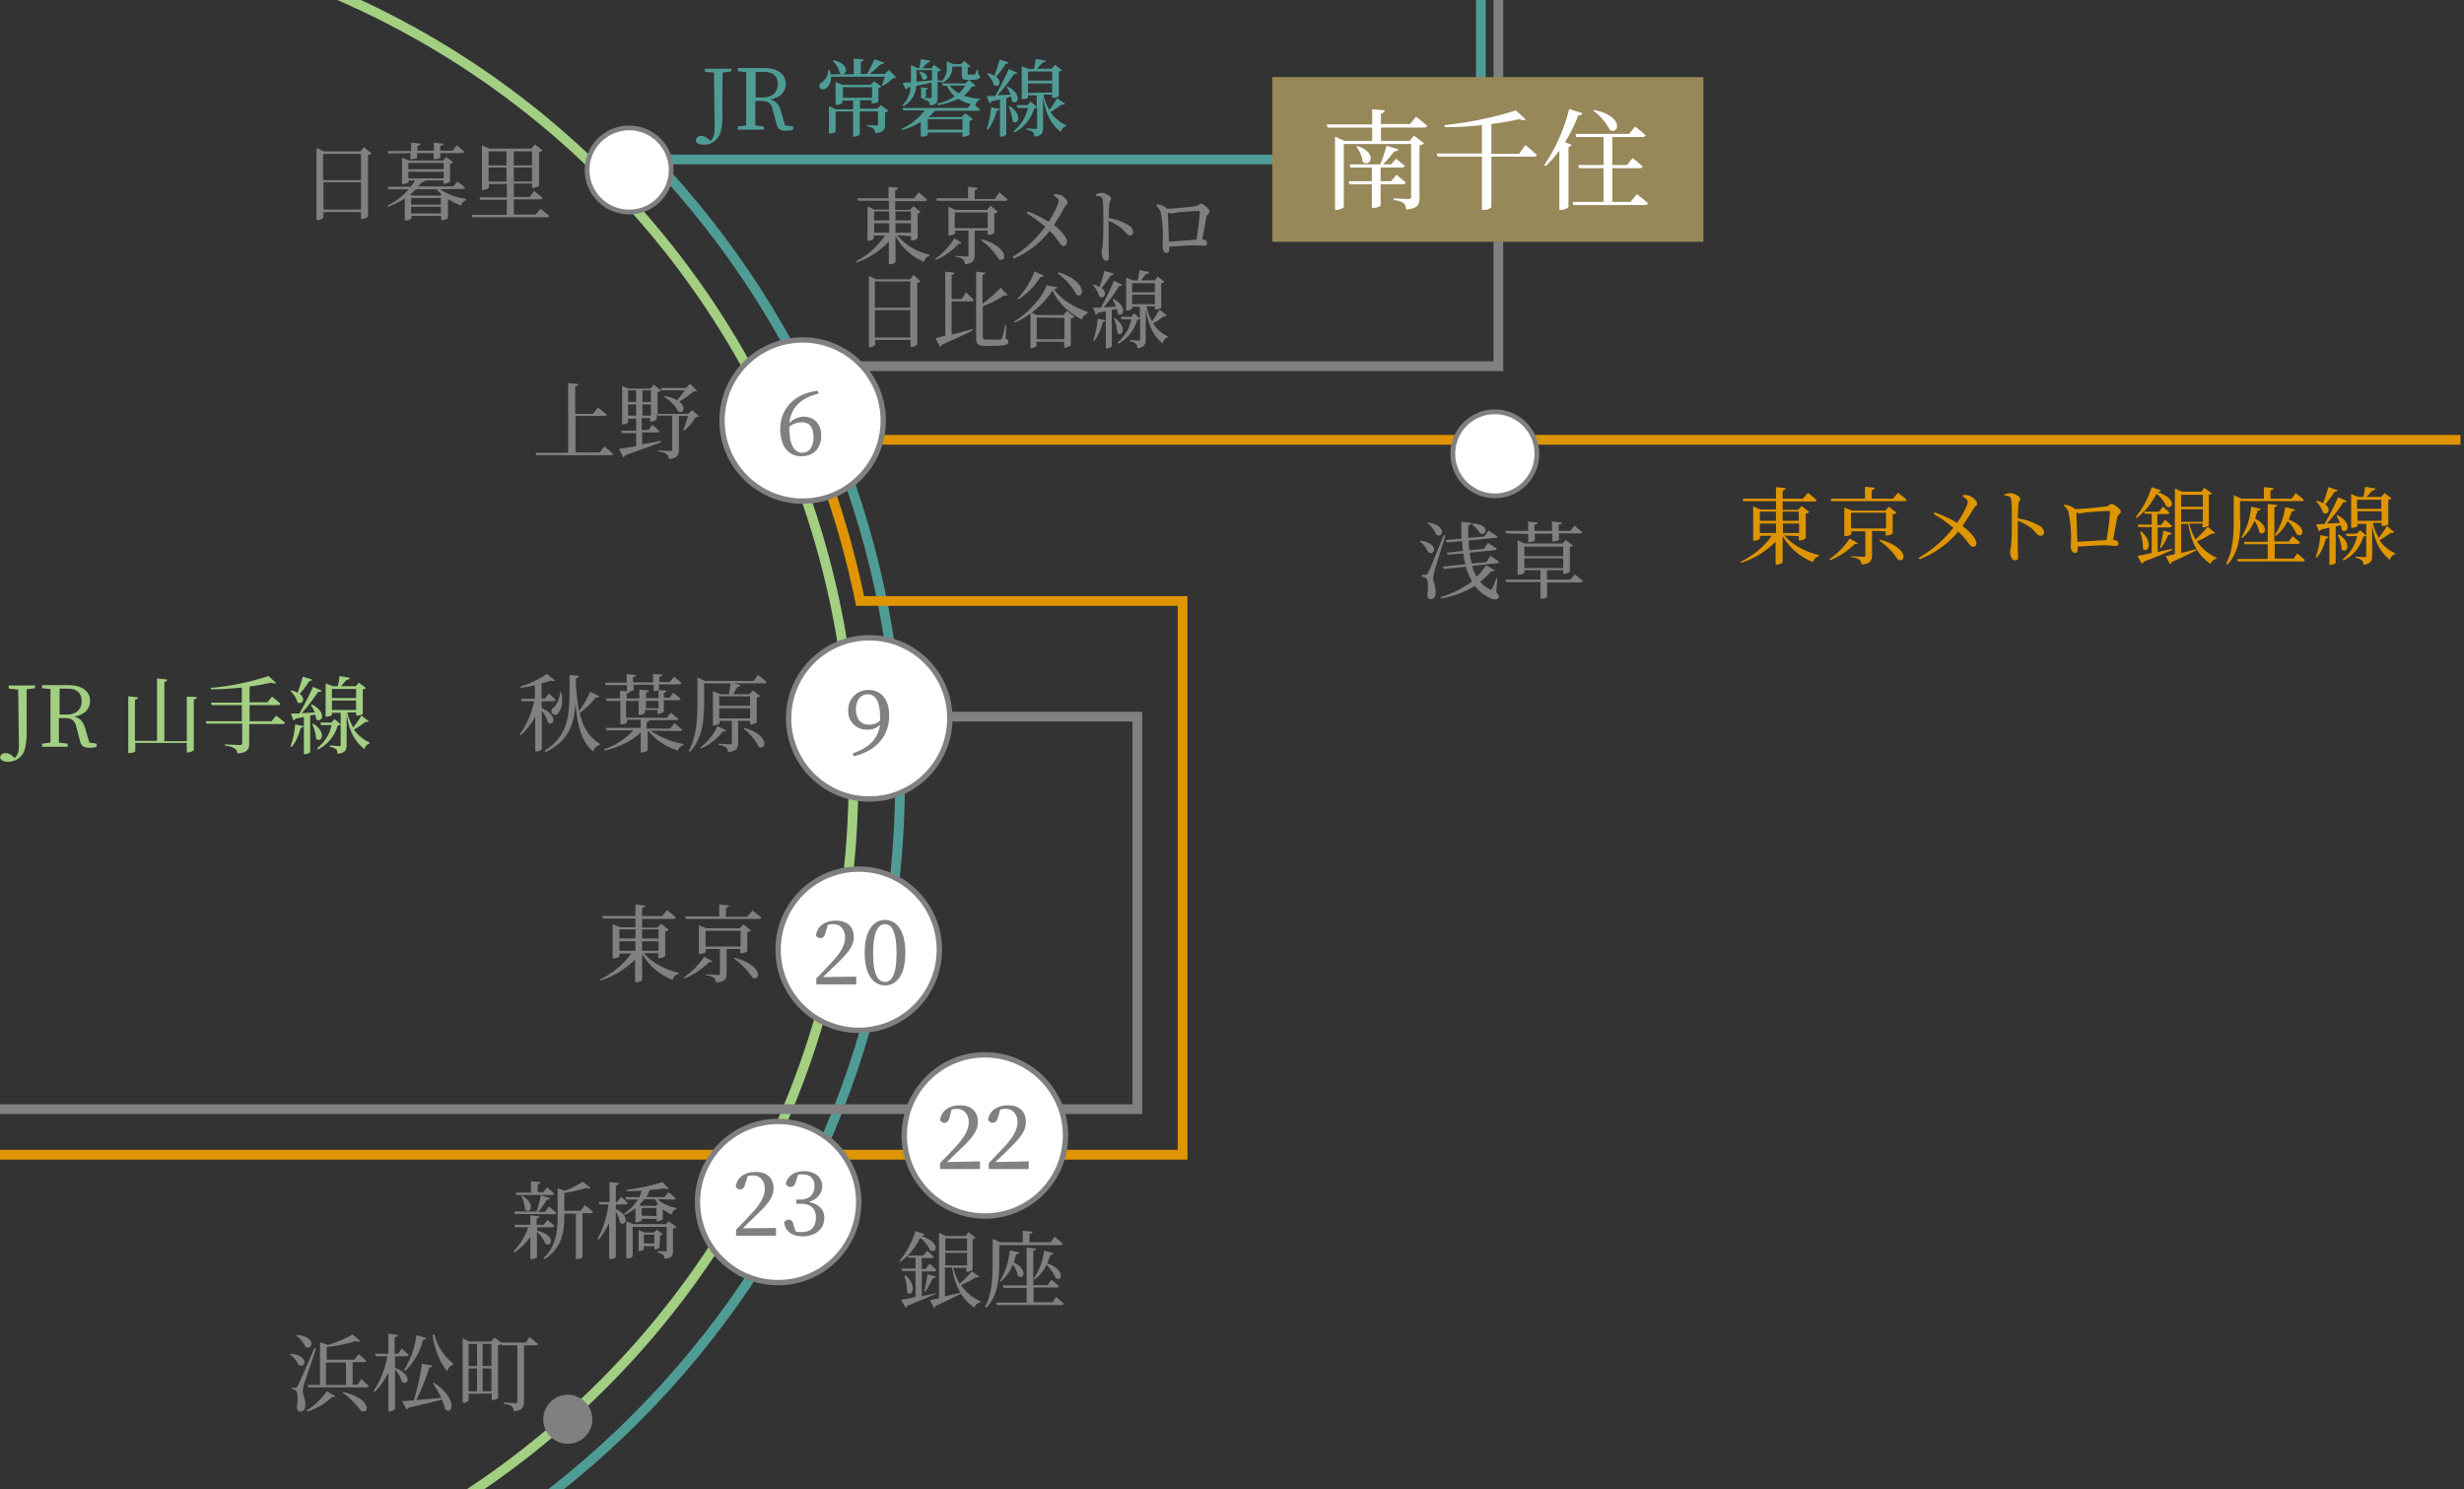 <?xml version="1.0" encoding="utf-8"?>
<!-- Generator: Adobe Illustrator 25.2.0, SVG Export Plug-In . SVG Version: 6.00 Build 0)  -->
<svg version="1.1" id="レイヤー_1" xmlns="http://www.w3.org/2000/svg" xmlns:xlink="http://www.w3.org/1999/xlink" x="0px"
	 y="0px" viewBox="0 0 703 425" style="enable-background:new 0 0 703 425;" xml:space="preserve">
<rect x="0" y="0" width="703" height="425" fill="#333333" stroke="none"/>
<style type="text/css">
	.st0{clip-path:url(#SVGID_2_);}
	.st1{fill:none;stroke:#A2CF82;stroke-width:2.78;stroke-miterlimit:10;}
	.st2{fill:#808080;}
	.st3{fill:#C13751;}
	.st4{fill:#A2CF82;}
	.st5{fill:none;stroke:#808080;stroke-width:2.78;stroke-miterlimit:10;}
	.st6{fill:none;stroke:#4F9C96;stroke-width:2.78;stroke-miterlimit:10;}
	.st7{fill:#DE9500;}
	.st8{fill:#4F9C96;}
	.st9{fill:#FFFFFF;stroke:#808080;stroke-width:1.53;stroke-miterlimit:10;}
	.st10{fill:#FFFFFF;stroke:#808080;stroke-width:1.36;stroke-miterlimit:10;}
	.st11{fill:none;stroke:#DE9500;stroke-width:2.78;stroke-miterlimit:10;}
	.st12{fill:#97885A;}
	.st13{fill:#FFFFFF;}
</style>
<g id="レイヤー_2_1_">
	<g id="画像">
		<g>
			<defs>
				<rect id="SVGID_1_" width="702" height="425"/>
			</defs>
			<clipPath id="SVGID_2_">
				<use xlink:href="#SVGID_1_"  style="overflow:visible;"/>
			</clipPath>
			<g class="st0">
				<g>
					<circle class="st1" cx="-0.5" cy="222.5" r="244"/>
					<g>
						<path class="st2" d="M596.4-37.1c0.7,0.9,0.8,1.3,0.5,1.6c-0.6,0.7-2.1,0.1-3.1-0.7c-1.3-0.9-2.3-2-3.1-3.3
							c-1.8,1.9-4,3.4-6.5,4.4l-0.2-0.3c2.4-1.3,4.4-3.1,6-5.3c-1.3-2.9-2.1-6-2.2-9.1H581v3.5h3.3l0.9-0.9l1.8,1.4
							c-0.2,0.2-0.5,0.3-0.8,0.3c-0.1,4.4-0.4,6.3-1.2,7c-0.6,0.5-1.3,0.7-2,0.6c0-0.4-0.1-0.8-0.3-1.1c-0.4-0.3-0.9-0.5-1.4-0.5
							v-0.3c0.6,0,1.6,0.1,2,0.1c0.2,0,0.5,0,0.6-0.2c0.4-0.4,0.6-2.2,0.7-5.8H581c0,3.3-0.3,7.8-3.8,10.8l-0.2-0.2
							c2.1-3.2,2.3-7.1,2.3-10.7v-5.4l2,0.8h6.4c-0.1-1.4-0.2-2.8-0.2-4.3l2.5,0.3c0,0.3-0.2,0.5-0.8,0.6c0,1.2,0,2.3,0.1,3.4h4.3
							l1.1-1.4c0,0,1.3,1,2.1,1.7c-0.1,0.2-0.3,0.4-0.6,0.3h-6.9c0.1,2.6,0.7,5.1,1.6,7.4c1-1.7,1.7-3.6,2.1-5.5l2.6,0.8
							c-0.1,0.3-0.3,0.4-0.9,0.4c-0.7,2.1-1.7,4.1-3,5.8c0.7,1.2,1.7,2.2,2.9,3c0.4,0.3,0.5,0.3,0.8-0.1c0.4-0.8,0.7-1.7,1-2.5
							l0.2,0.1L596.4-37.1z M590.8-54.3c4.8,0.2,4.1,3.4,2.4,2.6c-0.6-1-1.5-1.8-2.6-2.4L590.8-54.3z"/>
						<path class="st2" d="M617.7-51.9c-0.3,0.2-0.6,0.4-0.9,0.5v15.4c-0.4,0.4-0.9,0.6-1.5,0.6h-0.2v-1.7h-12.9v1.2
							c0,0.2-0.6,0.7-1.4,0.7h-0.3v-17.9l1.8,0.8h12.5l0.9-1L617.7-51.9z M602.2-51.8v6.5h5.5v-6.5H602.2z M602.2-37.9h5.5v-6.8
							h-5.5V-37.9z M609.4-51.8v6.5h5.7v-6.5H609.4z M615.1-37.9v-6.8h-5.7v6.8H615.1z"/>
						<path class="st2" d="M637.9-38c0,0,1.3,1,2.1,1.8c-0.1,0.2-0.3,0.3-0.6,0.3h-18.9l-0.2-0.6h8.9v-5.4h-6.8l-0.2-0.6h13l1.1-1.4
							c0,0,1.2,1,2,1.7c-0.1,0.2-0.3,0.3-0.6,0.3H631v5.4h5.8L637.9-38z M623.4-51.1c0.1,1.2-0.3,2.3-1.1,3.1
							c-0.6,0.5-1.4,0.5-1.7-0.1c-0.2-0.5,0.1-1.1,0.6-1.4c1.1-0.9,1.6-2.3,1.5-3.7h0.3c0.2,0.5,0.3,0.9,0.3,1.4h5.9v-3.1l2.5,0.3
							c0,0.3-0.2,0.5-0.7,0.6v2.3h6l1.1-1.1L640-51c-0.2,0.2-0.4,0.2-0.8,0.2c-1,1-2.1,1.9-3.3,2.6l-0.2-0.2c0.5-0.9,1-1.8,1.4-2.7
							h-3.7v4.4c0,0.3,0.1,0.3,0.8,0.3h1.9c0.8,0,1.4,0,1.7,0s0.3,0,0.5-0.2c0.3-0.7,0.5-1.5,0.7-2.3h0.2l0.1,2.3
							c0.5,0.2,0.6,0.4,0.6,0.7c0,0.8-0.7,1.1-4,1.1h-2.1c-1.8,0-2.1-0.4-2.1-1.6v-4.8H629c-0.7,4.2-3,6.5-8.3,7.7l-0.1-0.3
							c4.2-1.6,5.9-3.8,6.4-7.4H623.4z"/>
						<path class="st2" d="M641.7-50c4.8,0.7,3.6,4,1.9,2.9c-0.4-1.1-1.2-2.1-2.1-2.8L641.7-50z M656.2-47.1c1.4,1.9,3.3,3.3,5.6,4
							l0,0.2c-0.7,0.2-1.3,0.8-1.4,1.5c-1.2-0.7-2.2-1.6-3-2.6c-0.1,0.1-0.3,0.1-0.4,0.1v3.8c-0.4,0.2-0.9,0.4-1.3,0.4h-0.3v-1.1
							h-4.7v3.5c0,0.3,0.1,0.4,1.2,0.4h3.1c1.4,0,2.4,0,2.8,0s0.5-0.1,0.6-0.3c0.3-0.8,0.6-1.6,0.7-2.4h0.3l0.1,2.5
							c0.6,0.2,0.8,0.4,0.8,0.7c0,0.8-0.8,1-5.3,1h-3.2c-2.2,0-2.6-0.3-2.6-1.5v-5.2l1.9,0.8h4.4V-44H650c-1.3,1.3-2.7,2.4-4.4,3.2
							l-0.2-0.3c2.1-1.5,3.7-3.6,4.7-6h-3.5v-0.2c-0.7,2.2-1.4,4.4-1.6,5.1c-0.2,0.6-0.3,1.2-0.3,1.8c0,1,0.7,2,0.6,3.7
							c-0.1,1-0.6,1.5-1.3,1.5c-0.4,0-0.7-0.4-0.8-1.1c0.3-2.2,0.2-4-0.3-4.3c-0.3-0.2-0.6-0.3-1-0.3v-0.5h0.9c0.3,0,0.4,0,0.6-0.4
							c0.4-0.7,0.4-0.7,3.7-8.3l0.4,0.1l-0.7,2.1h3.6v-2.9H647l-0.2-0.6h3.5v-3.4l2.4,0.2c0,0.3-0.2,0.5-0.8,0.6v2.6h3.2v-3.4
							l2.5,0.2c0,0.3-0.2,0.5-0.8,0.6v2.6h1.5l1-1.4c0,0,1.2,1,1.9,1.7c-0.1,0.2-0.3,0.3-0.6,0.3h-3.9v2.9h1.8l1-1.4
							c0,0,1.2,1,2,1.7c0,0.2-0.3,0.3-0.5,0.3L656.2-47.1z M643.2-54.6c4.9,0.9,3.7,4.3,2,3.2c-0.4-1.2-1.2-2.2-2.2-3L643.2-54.6z
							 M656.8-44.9c-0.4-0.7-0.8-1.4-1.1-2.2h-3.6c-0.4,0.9-0.9,1.7-1.6,2.5h4.7l0.8-0.8L656.8-44.9z M651.9-50.7v2.9h3.2v-2.9
							H651.9z"/>
					</g>
					<g>
						<path class="st2" d="M267.1,369.1c-1.8,0.9-4.5,2-8.2,3.5c-0.1,0.3-0.3,0.5-0.5,0.6l-1.3-2.3c0.9-0.1,2.4-0.4,4.1-0.8v-7.4
							h-3.8l-0.2-0.7h4v-3.1h-2l-0.2-0.7c-0.6,0.7-1.3,1.3-2.1,1.9l-0.3-0.2c2.1-2.6,3.6-5.5,4.6-8.6l2.6,0.9
							c-0.1,0.3-0.3,0.4-0.9,0.5c6,2.1,4,5.2,2.5,4.1c-0.7-1.4-1.6-2.6-2.8-3.6c-1,1.9-2.2,3.6-3.6,5.1h4.4l1.1-1.4
							c0,0,1.2,1,1.9,1.7c-0.1,0.3-0.3,0.4-0.6,0.4H263v3.1h1.1l1.1-1.5c0.7,0.6,1.4,1.2,2,1.8c-0.1,0.3-0.3,0.4-0.6,0.4H263v7.1
							l4.1-0.9L267.1,369.1z M258.4,363.9c3.5,3.2,1.7,6.4,0.4,4.9c0-1.6-0.2-3.2-0.8-4.7L258.4,363.9z M263.7,368.5
							c0.4-1.6,0.7-3.2,0.9-4.9l2.4,0.7c-0.1,0.3-0.5,0.6-0.9,0.5c-0.6,1.3-1.3,2.6-2.1,3.8L263.7,368.5z M279.4,364.3
							c-0.2,0.2-0.5,0.3-0.9,0.1c-1.4,0.9-2.8,1.7-4.3,2.3c1.4,2.1,3.4,3.7,5.6,4.7v0.2c-0.8,0.1-1.5,0.7-1.8,1.5
							c-3.5-2.3-5.5-5.9-6.4-11.4h-2v8.2c1.4-0.3,2.8-0.7,4.4-1l0.1,0.3c-1.6,0.8-3.9,2-7.1,3.4c-0.1,0.3-0.3,0.5-0.5,0.6l-1.2-2.2
							c0.6-0.1,1.5-0.3,2.6-0.5v-18.7l2,0.9h5.6l0.8-1.1l2.1,1.6c-0.3,0.2-0.6,0.4-0.9,0.4v8.7c0,0.1-0.7,0.6-1.5,0.6h-0.3v-1.1
							h-3.7c0.4,1.6,1,3.1,1.8,4.5c1.3-1.1,2.4-2.3,3.5-3.5L279.4,364.3z M269.7,353.4v3.5h6.2v-3.5H269.7z M269.7,361.1h6.2v-3.6
							h-6.2V361.1z"/>
						<path class="st2" d="M285.1,360.4c0,3.9-0.2,9.2-3.7,12.8l-0.4-0.2c2-3.7,2.2-8.3,2.2-12.5v-7l2.2,1h6.4v-3.3l2.8,0.3
							c0,0.3-0.3,0.6-0.9,0.6v2.4h6l1.2-1.6c0,0,1.4,1.1,2.3,2c0,0.3-0.3,0.4-0.6,0.4h-17.5V360.4z M301.3,370.1
							c0,0,1.4,1.1,2.2,1.9c-0.1,0.3-0.3,0.4-0.6,0.4h-18.5l-0.2-0.7h8.7v-4.2h-6.6l-0.2-0.7h6.8v-10.8l2.7,0.3
							c0,0.3-0.2,0.5-0.8,0.6v9.8h4.1l1.1-1.5c0,0,1.3,1,2.1,1.8c0,0.3-0.3,0.4-0.6,0.4h-6.6v4.2h5.4L301.3,370.1z M290.8,357.4
							c-0.1,0.3-0.3,0.5-0.9,0.5c-0.2,0.8-0.4,1.6-0.7,2.3c4.4,2.2,2.7,5.2,1.2,3.9c-0.2-1.2-0.7-2.3-1.4-3.3
							c-0.7,1.9-1.9,3.5-3.4,4.9l-0.3-0.2c1.6-2.6,2.5-5.6,2.8-8.7L290.8,357.4z M300.6,357.6c-0.1,0.3-0.3,0.5-0.9,0.5
							c-0.3,0.8-0.6,1.6-0.9,2.4c5.4,1.9,4.1,5.5,2.4,4.2c-0.6-1.4-1.5-2.7-2.6-3.8c-0.8,1.6-1.9,3.1-3.4,4.2l-0.3-0.2
							c1.6-2.4,2.7-5.1,3-8L300.6,357.6z"/>
					</g>
					<g>
						<path class="st2" d="M-56.1,485.7l1.9,1.5c-0.2,0.2-0.6,0.4-0.9,0.4v7c-0.4,0.3-0.9,0.5-1.4,0.5h-0.2v-1.6h-4.2v1.5
							c0,0.2-0.7,0.6-1.4,0.6h-0.2v-9.6l1.8,0.8h3.8L-56.1,485.7z M-56.8,493v-5.7h-4.2v5.7L-56.8,493z M-57.5,484.6
							c0,0.1-0.7,0.6-1.5,0.6h-0.3v-8.7l1.8,0.8h7l0.9-1l1.9,1.5c-0.3,0.2-0.6,0.4-0.9,0.4v6.4c-0.4,0.3-0.9,0.5-1.4,0.5h-0.3v-1.6
							h-7.3L-57.5,484.6z M-57.5,477.9v5h7.3v-5H-57.5z M-44,487.2c-0.3,0.2-0.6,0.4-0.9,0.5v7.2c-0.4,0.3-0.9,0.5-1.4,0.5h-0.3
							v-1.7h-4.3v1.4c0,0.2-0.7,0.6-1.4,0.6h-0.3v-9.7l1.8,0.8h4l0.9-1L-44,487.2z M-46.6,493v-5.7h-4.3v5.7L-46.6,493z"/>
						<path class="st2" d="M-36.8,477.2c-0.1,0.3-0.2,0.5-0.8,0.6v6.6c0,4.2-0.8,8.6-4.4,11.3l-0.3-0.2c2.5-2.9,3-7,3-11.1V477
							L-36.8,477.2z M-30.5,478c0,0.3-0.2,0.5-0.8,0.6v14.2c0,0.2-0.7,0.6-1.4,0.6H-33v-15.7L-30.5,478z M-23.8,477.2
							c0,0.3-0.2,0.5-0.8,0.6V495c0,0.2-0.7,0.6-1.4,0.6h-0.4v-18.7L-23.8,477.2z"/>
					</g>
					<g>
						<path class="st2" d="M328.6-42.8l2.5,0.3c0,0.3-0.2,0.5-0.8,0.6v17.6c0,0.2-0.7,0.6-1.4,0.6h-0.3v-6c-1.2,0.8-2.9,1.9-5,3.2
							c-0.1,0.3-0.2,0.5-0.5,0.6l-1-2.2c1.1-0.3,3.8-1.1,6.5-2v-6h-5.6l-0.2-0.6h5.8L328.6-42.8z M341.4-26.3
							c0.6,0.2,0.7,0.4,0.7,0.8c0,0.8-0.9,1.1-4.2,1.1h-2.1c-1.9,0-2.4-0.5-2.4-1.9v-16.4l2.5,0.3c0,0.3-0.2,0.5-0.7,0.6v7.6
							c1.7-1.5,3.2-3.2,4.6-5l2.2,1.5c-0.2,0.2-0.6,0.3-0.9,0.1c-1.8,1.5-3.8,2.9-5.9,3.9v7c0,0.5,0.1,0.7,1,0.7h1.8
							c0.9,0,1.5,0,1.8,0c0.2,0,0.4-0.1,0.5-0.3c0.3-1,0.6-2,0.8-3h0.3L341.4-26.3z"/>
						<path class="st2" d="M361.2-36.4c0,0,1.4,1.1,2.3,1.9c0,0.2-0.3,0.3-0.6,0.3h-8.4v9.9c-0.4,0.4-1,0.6-1.5,0.5h-0.3v-10.5H344
							l-0.2-0.6h8.9v-5.6c-2.4,0.3-4.9,0.4-7.3,0.4l-0.1-0.4c4.8-0.4,9.5-1.4,14-2.9l1.9,1.8c-0.2,0.2-0.6,0.2-1.2,0
							c-1.5,0.3-3.4,0.7-5.5,1v5.8h5.5L361.2-36.4z"/>
						<path class="st2" d="M372.4-42.7c-0.1,0.3-0.5,0.5-0.8,0.4c-0.7,1.8-1.6,3.6-2.6,5.3l1.3,0.5c-0.1,0.2-0.4,0.4-0.6,0.4v11.8
							c-0.4,0.4-0.9,0.6-1.4,0.5h-0.3v-11.6c-0.8,1.1-1.7,2.1-2.7,3l-0.3-0.2c2.3-3.4,3.9-7.1,4.9-11L372.4-42.7z M383-26.8
							c0,0,1.4,1,2.2,1.8c-0.1,0.2-0.3,0.3-0.6,0.3h-14l-0.2-0.6h6.1v-6.6h-4.8l-0.2-0.6h5v-5.5h-5.4l-0.2-0.6h10.5l1.1-1.4
							c0,0,1.3,1,2.1,1.7c-0.1,0.2-0.3,0.4-0.6,0.3h-5.8v5.5h2.9l1.1-1.4c0,0,1.2,1,2,1.7c0,0.2-0.3,0.3-0.6,0.3h-5.4v6.6h3.5
							L383-26.8z M374.7-43.3c5.8,1.2,4.9,5,3,3.9c-0.8-1.5-1.9-2.8-3.2-3.8L374.7-43.3z"/>
					</g>
					<g>
						<path class="st3" d="M416.3-89.7c0.2,0.3,0.6,0.5,0.9,0.5c0.4,0,0.8-0.2,1.1-0.4c1.4-0.7,3.5-1.9,5.7-1.9
							c2.5,0,3.9,1.6,3.9,3.4c0,1.6-1,3.1-2.6,3.7c-1.8,0.7-3.7,1-5.6,0.8v-0.4c1.6,0,3.3-0.4,4.8-1.1c1.3-0.5,2.2-1.8,2.2-3.2
							c0.1-1.4-1-2.6-2.4-2.6c-0.1,0-0.3,0-0.4,0c-1.7,0-3.7,1.4-4.6,2.1s-1.3,1-1.8,1c-0.6-0.1-1.1-0.4-1.3-0.9
							c-0.1-0.3-0.2-0.6-0.2-0.9L416.3-89.7z"/>
						<path class="st3" d="M436.1-93.7l0.2-0.2c0.3,0,0.6,0.1,0.9,0.3c0.6,0.3,1.1,0.9,1.1,1.3s-0.3,0.4-0.8,0.8
							c-1,0.7-2.7,2.3-3.3,2.9c-0.4,0.4-0.5,0.6-0.5,0.7s0.2,0.4,0.5,0.6c1.4,0.9,2.6,2,3.7,3.2c0.4,0.4,0.6,0.9,0.7,1.5
							c0,0.3-0.2,0.6-0.5,0.7c0,0-0.1,0-0.1,0c-0.2,0-0.5-0.2-0.6-0.4c-0.2-0.4-0.4-0.8-0.7-1.2c-0.9-1.3-2.1-2.4-3.3-3.4
							c-0.3-0.2-0.5-0.5-0.5-0.9c0-0.3,0.2-0.6,0.4-0.8c0.7-0.8,2.7-2.9,3.4-3.6c0.2-0.3,0.3-0.4,0.3-0.6S436.7-93.3,436.1-93.7z"/>
						<path class="st3" d="M447.4-87.6c-0.3,0.7-0.8,2.3-1,2.8c-0.1,0.3-0.2,0.7-0.2,1c0,0.4,0.2,0.9,0.2,1.3c0,0.3-0.1,0.5-0.4,0.5
							c0,0,0,0-0.1,0c-0.3,0-0.5-0.2-0.7-0.6c-0.6-1-0.9-2.2-0.8-3.3c0-1.3,0.3-2.6,0.7-3.8c0.2-0.5,0.3-1.1,0.3-1.7
							c-0.1-0.6-0.3-1.2-0.8-1.6l0.2-0.2c0.3,0.1,0.6,0.2,0.8,0.4c0.5,0.4,0.9,1,1,1.6c0,0.3-0.2,0.6-0.5,1.4
							c-0.6,1.2-0.9,2.4-1,3.7c0,0.4,0.1,0.9,0.2,1.3c0.1,0.2,0.2,0.2,0.3,0c0.3-0.5,1.1-2.2,1.4-2.9L447.4-87.6z M453-89.2
							c0,1.4,0.1,2.7,0.2,3.7c0.9,0.2,1.7,0.6,2.3,1.3c0.3,0.2,0.4,0.5,0.4,0.8c0,0.3-0.1,0.5-0.4,0.5s-0.4-0.2-0.7-0.5
							c-0.4-0.4-1-0.8-1.5-1.1c0,0.1,0,0.2,0,0.3c0,1.1-0.7,1.9-2.5,1.9c-1.2,0-2.3-0.6-2.3-1.7c0-1.2,1.3-1.8,2.8-1.8
							c0.3,0,0.6,0,0.9,0c0-1-0.1-2.4-0.1-3.5c-0.5,0.1-1,0.1-1.5,0.1c-1,0.1-1.8-0.5-2.2-1.4l0.2-0.2c0.5,0.4,1.2,0.7,1.9,0.7
							c0.5,0,1.1-0.1,1.6-0.2v-1.7c0-0.4-0.1-0.5-0.3-0.5c-0.3-0.1-0.7-0.1-1-0.2v-0.3c0.3-0.2,0.7-0.3,1.1-0.3
							c0.7,0,1.5,0.4,1.5,0.8c-0.1,0.3-0.1,0.7-0.2,1c-0.1,0.4-0.1,0.7-0.1,1.1c0.2-0.1,0.5-0.2,0.6-0.2c0.7-0.2,0.9-0.4,1.1-0.4
							c0.3,0,0.8,0.2,0.8,0.5s-0.2,0.4-0.7,0.6c-0.6,0.2-1.2,0.4-1.8,0.5L453-89.2z M452.3-84.9c-0.5-0.1-1-0.2-1.5-0.2
							c-0.8,0-1.7,0.3-1.7,1s0.6,0.8,1.4,0.8C452-83.3,452.3-83.8,452.3-84.9L452.3-84.9z M453.8-93.6c0.6,0.2,1.1,0.6,1.5,1
							c0.2,0.2,0.4,0.5,0.4,0.8c0,0.2-0.1,0.4-0.3,0.4c0,0,0,0-0.1,0c-0.2,0-0.3-0.3-0.6-0.7c-0.3-0.5-0.7-0.9-1.1-1.3L453.8-93.6z
							 M454.8-94.4c0.6,0.2,1.1,0.5,1.6,0.8c0.3,0.2,0.4,0.5,0.4,0.8c0,0.2-0.1,0.4-0.3,0.4c0,0,0,0-0.1,0c-0.2,0-0.4-0.3-0.6-0.7
							c-0.3-0.5-0.7-0.9-1.2-1.2L454.8-94.4z"/>
						<path class="st3" d="M459.8-91.3c0.4,0.4,0.9,0.6,1.4,0.7c1,0,2.1-0.1,3.1-0.3c0.8-0.1,1.6-0.3,2.3-0.7c0.6,0,1.5,0.4,1.5,0.7
							s-0.1,0.4-0.6,0.5s-2.1,0.2-3.5,0.4c0.5,0.2,0.9,0.5,0.9,0.8s-0.2,0.5-0.2,0.9c-0.1,0.6-0.2,1.8-0.2,2.7c1-0.1,2-0.2,2.8-0.2
							c0.3,0,0.7-0.1,1-0.2c0.6,0,1.8,0.6,1.8,1.1c0,0.2-0.2,0.4-0.4,0.5c0,0-0.1,0-0.1,0c-1-0.2-2-0.3-3-0.4
							c-1.9,0-3.9,0.2-5.8,0.6c-0.4,0.2-0.8,0.3-1.2,0.4c-0.4,0-1.1-0.7-1.3-1c-0.1-0.3-0.2-0.5-0.2-0.8l0.2-0.1
							c0.3,0.4,0.7,0.7,1.2,0.7c0.5,0,2.1-0.2,3.9-0.3c0.1-1,0.1-2.4,0.1-3.1c0-0.5-0.1-0.9-0.4-1.3c-0.9,0.1-1.6,0.3-2,0.3
							c-0.4-0.1-0.7-0.3-0.9-0.6c-0.2-0.3-0.4-0.6-0.6-1L459.8-91.3z"/>
						<path class="st3" d="M475.2-93.1c0.4-0.2,0.7-0.3,1.1-0.3c0.6,0,1.5,0.3,1.5,0.7s-0.2,0.4-0.1,0.8c0,0.4,0.1,0.9,0.2,1.3
							c0.6-0.1,1.1-0.3,1.5-0.4c0.6-0.2,0.9-0.4,1-0.4c0.4,0,1.2,0.1,1.2,0.5s-0.2,0.4-0.6,0.5c-0.8,0.2-2,0.4-2.9,0.6l0.5,2.2
							c1.1-0.3,2.5-0.6,3-0.8c0.2-0.1,0.4-0.2,0.6-0.2c0.7,0,1.3,0.2,1.3,0.6s-0.1,0.4-0.5,0.5c-1.4,0.1-2.8,0.4-4.2,0.8
							c0.3,1.2,0.5,2.2,0.6,2.8c0.2,0.5,0.3,0.9,0.3,1.4c0,0.2-0.1,0.5-0.4,0.5c0,0-0.1,0-0.1,0c-0.4,0-0.7-0.5-0.8-0.9
							c-0.1-0.2-0.1-1.1-0.3-1.8c-0.1-0.5-0.2-1.1-0.3-1.7c-1,0.3-2.2,0.6-2.9,0.9c-0.5,0.2-0.7,0.4-1,0.4c-0.5-0.1-0.9-0.3-1.3-0.7
							c-0.1-0.2-0.2-0.5-0.2-0.7l0.2-0.1c0.4,0.3,0.6,0.4,0.8,0.4c0.4,0,2.7-0.6,4.2-1c-0.2-0.9-0.4-1.7-0.5-2.2
							c-0.7,0.2-1.4,0.3-1.9,0.5s-0.5,0.3-0.8,0.3c-0.5-0.1-0.9-0.3-1.2-0.7c-0.1-0.2-0.2-0.4-0.2-0.6l0.2-0.1
							c0.2,0.2,0.4,0.4,0.8,0.4s1.8-0.3,2.9-0.6c-0.1-0.7-0.3-1.4-0.5-2c-0.2-0.3-0.6-0.3-1.2-0.5L475.2-93.1z"/>
						<path class="st3" d="M488-92.2c0.2,0.3,0.5,0.8,1,0.8c1.4-0.1,2.8-0.3,4.2-0.7c0.3-0.1,0.5-0.4,0.7-0.4c0.5,0,1.5,0.8,1.5,1.2
							s-0.5,0.4-0.7,0.7c-0.7,1.1-1.4,2.1-2.2,3.1c2.3,0.9,4.5,2.4,4.5,3.7c0,0.3-0.2,0.6-0.5,0.6c0,0,0,0,0,0
							c-0.4,0-0.7-0.4-1.3-1.2c-0.8-1.1-1.8-2-2.9-2.7c-1.7,1.8-3.8,3.3-6.1,4.2l-0.2-0.3c3.3-1.8,6.1-4.5,7.8-7.8
							c0.1-0.2,0-0.2-0.2-0.2c-0.9,0.1-2.8,0.6-3.5,0.8c-0.4,0.1-0.5,0.4-0.9,0.4s-1-0.7-1.2-1.1c-0.1-0.3-0.2-0.6-0.2-0.9L488-92.2
							z"/>
						<path class="st3" d="M502-91.2c0.9,0,5-0.4,5.7-0.6c0.4-0.1,0.5-0.3,0.8-0.3c0.5,0,1.6,0.9,1.6,1.4s-0.4,0.5-0.6,1
							c-1.5,3.6-4.5,6.4-8.2,7.6l-0.2-0.3c3.9-2,6.5-5.1,7.4-8.3c0.1-0.2,0-0.2-0.1-0.2c-1.7,0.2-3.5,0.4-5.2,0.8
							c-0.4,0.1-0.7,0.3-1,0.3c-0.5,0-1.1-0.7-1.3-1.1c-0.1-0.3-0.1-0.6-0.1-0.8l0.2-0.1C501.1-91.5,501.5-91.2,502-91.2z
							 M509.4-92.9c0-0.8,0.7-1.5,1.5-1.5c0,0,0.1,0,0.1,0c0.8,0,1.5,0.7,1.5,1.5c0,0.8-0.7,1.5-1.5,1.5c0,0,0,0,0,0
							C510.2-91.4,509.5-92,509.4-92.9C509.5-92.8,509.5-92.8,509.4-92.9L509.4-92.9z M509.9-92.9c0,0.6,0.4,1,1,1s1-0.4,1-1
							s-0.4-1-1-1C510.4-93.8,510-93.4,509.9-92.9L509.9-92.9z"/>
						<path class="st3" d="M515.1-92c0.3-0.2,0.6-0.3,1-0.3c0.6,0,1.6,0.7,1.6,1s-0.3,0.5-0.3,0.9c-0.1,0.8-0.2,4.3-0.2,5.6
							c0,0.1,0,0.2,0.2,0.2c2.9-1.1,5.5-2.8,7.7-5l0.2,0.2c-1.9,2.5-4.4,4.5-7.3,5.9c-0.5,0.2-0.5,0.6-0.8,0.6s-1.2-0.9-1.2-1.2
							s0.2-0.4,0.3-0.9c0-1,0-5,0-6.1c0-0.3-0.1-0.5-1.1-0.7L515.1-92z"/>
						<path class="st3" d="M529.7-92.2c0.2,0.3,0.5,0.8,1,0.8c1.4-0.1,2.9-0.3,4.3-0.6c0.3-0.1,0.5-0.4,0.7-0.4
							c0.5,0,1.5,0.8,1.5,1.2s-0.5,0.4-0.7,0.7c-0.7,1.1-1.4,2.1-2.2,3.1c2.3,0.9,4.5,2.4,4.5,3.7c0,0.3-0.2,0.6-0.5,0.6
							c0,0,0,0,0,0c-0.4,0-0.7-0.4-1.3-1.2c-0.8-1.1-1.8-2-2.9-2.7c-1.7,1.8-3.8,3.3-6.2,4.2l-0.2-0.3c3.3-1.8,6.1-4.5,7.8-7.8
							c0.1-0.2,0-0.2-0.2-0.2c-0.9,0.1-2.8,0.6-3.5,0.8c-0.5,0.1-0.5,0.4-0.9,0.4s-1-0.7-1.2-1.1c-0.1-0.3-0.2-0.6-0.2-0.9
							L529.7-92.2z"/>
					</g>
					<g>
						<path class="st4" d="M10,196.4l-2.4,0.3c0,2.3,0,4.6,0,7v4c0.1,1.9,0,3.7-0.4,5.6c-0.4,2.4-2.5,4.1-4.9,4.1
							c-1,0-2-0.3-2.3-1.2c0.1-0.8,0.8-1.4,1.6-1.3c0,0,0,0,0,0c0.7,0,1.4,0.3,1.9,0.8l0.7,0.6c0.8-0.7,1.2-1.8,1.2-3.6
							c0-1.5-0.1-4.1-0.2-15.9l-2.7-0.3v-0.9H10V196.4z"/>
						<path class="st4" d="M27.6,212.2v0.9c-0.6,0.2-1.3,0.3-2,0.3c-1.6,0-2.4-0.5-2.7-1.7l-1.1-4.2c-0.5-2.1-1.4-2.6-3.6-2.6h-1.4
							c0,2.4,0,4.8,0,7l2.5,0.3v0.9H12v-0.9l2.4-0.3c0-2.3,0-4.6,0-7v-1.3c0-2.4,0-4.7,0-7l-2.4-0.2v-0.9h7.4c4,0,6.3,1.7,6.3,4.6
							c0,2.1-1.5,3.9-4.5,4.4c1.6,0.4,2.5,1.3,3.1,3.3l1.2,4.1L27.6,212.2z M19.1,203.9c2.8,0,4.2-1.6,4.2-3.8s-1.2-3.6-4-3.6H17
							c0,2.3,0,4.6,0,7.4H19.1z"/>
						<path class="st4" d="M56.2,198.9c-0.1,0.3-0.3,0.6-0.9,0.7v14.4c0,0.2-0.9,0.7-1.6,0.7h-0.4V212H38.6v2.3
							c0,0.2-0.8,0.6-1.6,0.6h-0.4v-16.2l2.8,0.3c-0.1,0.3-0.2,0.6-0.9,0.7v11.7h6.3v-17.8l2.9,0.3c0,0.3-0.2,0.6-0.8,0.7v16.9h6.4
							v-12.7L56.2,198.9z"/>
						<path class="st4" d="M78.8,204.2c0,0,1.5,1.2,2.5,2c-0.1,0.3-0.3,0.4-0.7,0.4h-9.5v5.6c0,1.5-0.4,2.6-3.4,2.8
							c0-0.6-0.3-1.1-0.7-1.4c-0.9-0.5-1.8-0.8-2.8-0.8v-0.4c0,0,3.5,0.2,4.2,0.2c0.5,0,0.7-0.2,0.7-0.6v-5.5H58.9l-0.2-0.7H69v-4.6
							h-8.6l-0.2-0.7H69v-4.3c-2.9,0.3-5.9,0.5-8.8,0.5l-0.1-0.4c5.6-0.5,11.1-1.6,16.5-3.4l2.2,2c-0.2,0.2-0.7,0.2-1.4-0.1
							c-1.8,0.4-3.9,0.8-6.2,1.1v4.5h5.1l1.3-1.6c0,0,1.5,1.1,2.4,2c0,0.3-0.3,0.4-0.6,0.4h-8.2v4.6h6.3L78.8,204.2z"/>
						<path class="st4" d="M89.1,193.9c-0.2,0.3-0.5,0.5-0.9,0.5c-0.8,1.3-1.7,2.5-2.7,3.6c1.9,1.4,0.7,3.3-0.6,2.4
							c-0.4-1.2-1.1-2.4-2-3.2l0.2-0.2c0.6,0.1,1.3,0.4,1.8,0.7c0.5-1.3,1-3.1,1.5-4.6L89.1,193.9z M82.9,213c0.7-2,1.2-4.2,1.3-6.3
							l2.4,0.5c-0.1,0.3-0.5,0.6-0.8,0.5c-0.5,2-1.3,3.8-2.5,5.4L82.9,213z M88.5,204.2v10.4c0,0.1-0.6,0.6-1.5,0.6h-0.3v-10.6
							l-2.4,0.5c-0.1,0.3-0.4,0.4-0.6,0.5l-0.7-2c0.6,0,1.4,0,2.4,0c1.4-2.3,2.9-5.4,3.9-7.6l2.5,1.1c-0.2,0.3-0.6,0.4-1,0.3
							c-1.4,2.1-3,4.2-4.7,6.1l3.7-0.2c-0.3-0.7-0.6-1.4-1.1-2.1L89,201c4.5,2.3,2.8,5.6,1.2,4.2c0-0.5-0.1-0.9-0.3-1.3L88.5,204.2z
							 M89.4,206.5c4,2.6,2.2,5.7,0.8,4.3c-0.1-1.4-0.5-2.9-1.1-4.1L89.4,206.5z M105.2,205.8c-0.1,0.2-0.4,0.3-0.9,0.2
							c-1.1,0.8-2.1,1.5-3.3,2.2c1.1,1.6,2.7,2.9,4.5,3.7v0.2c-0.8,0.3-1.4,0.9-1.5,1.7c-2.6-2.1-4.3-4.7-5.1-9.9v8.7
							c0,1.3-0.3,2.3-2.6,2.5c0-0.5-0.1-0.9-0.4-1.3c-0.5-0.4-1.2-0.6-1.8-0.7v-0.4c0,0,2.1,0.2,2.6,0.2s0.5-0.1,0.5-0.4v-5.7
							c-0.2,0.1-0.5,0.2-0.8,0.2c-0.9,3-2.9,5.5-5.7,6.9l-0.2-0.4c2.1-1.7,3.6-4,4.1-6.6h-3l-0.2-0.7h3.1l1-1l1.7,1.5v-3.3h-2.5v0.6
							c0,0.1-0.6,0.5-1.5,0.5h-0.3V195l2.1,0.8h1.4c0.2-0.9,0.4-2.1,0.5-2.9l2.9,0.5c-0.1,0.4-0.4,0.6-0.9,0.6
							c-0.4,0.5-1.1,1.2-1.6,1.8h4.2l0.9-1l2,1.5c-0.2,0.3-0.6,0.4-0.9,0.4v7c-0.4,0.4-1,0.5-1.6,0.5h-0.3v-0.9h-2.5
							c0.3,1.5,0.9,3,1.7,4.3c0.8-1.1,1.6-2.2,2.3-3.4L105.2,205.8z M94.7,196.6v2.6h6.9v-2.6H94.7z M101.6,202.6v-2.7h-6.9v2.7
							H101.6z"/>
					</g>
					<g>
						<path class="st2" d="M405.4,154.3c5.3,0.8,4,4.5,2.1,3.3c-0.5-1.2-1.3-2.3-2.4-3.1L405.4,154.3z M412.4,152.8
							c-1,3-2.7,8.8-3.1,10c-0.2,0.7-0.3,1.4-0.4,2.2c0,1.1,0.8,2.2,0.7,4.2c0,1.1-0.6,1.8-1.5,1.8c-0.5,0-0.8-0.4-0.9-1.2
							c0.4-2.4,0.2-4.5-0.3-4.8c-0.4-0.2-0.8-0.4-1.2-0.4V164h1.1c0.3,0,0.4,0,0.6-0.5c0.5-0.9,0.5-0.9,4.5-10.8L412.4,152.8z
							 M407.4,149.1c5.6,0.8,4.3,4.7,2.4,3.5c-0.5-1.3-1.4-2.5-2.6-3.3L407.4,149.1z M426.9,168.9c0.8,1,0.9,1.4,0.7,1.7
							c-0.6,0.9-2.3,0.3-3.5-0.5c-1.3-0.7-2.4-1.7-3.3-2.9c-3,1.8-6.3,3-9.7,3.6l-0.1-0.4c3.2-0.9,6.3-2.5,9-4.5
							c-0.8-1.3-1.4-2.8-1.8-4.2l-6.3,0.7l-0.2-0.7l6.4-0.7c-0.3-1-0.5-2-0.6-3.1l-4.5,0.4l-0.2-0.6l4.6-0.5
							c-0.1-0.9-0.2-1.9-0.3-2.8l-4.3,0.4l-0.3-0.7l4.5-0.4c-0.1-1.6-0.1-3.1-0.1-4.8l2.9,0.3c0,0.3-0.2,0.6-0.9,0.7
							c0,1.2,0,2.4,0,3.6l4.6-0.4l1.2-1.7c0,0,1.6,1,2.5,1.7c0,0.3-0.3,0.4-0.6,0.4l-7.6,0.7c0,1,0.1,1.9,0.2,2.8l4.2-0.4l1.1-1.7
							c0,0,1.6,1,2.5,1.6c0,0.3-0.3,0.5-0.6,0.5l-7.1,0.7c0.1,1,0.3,2,0.6,3.1l4.2-0.4l1.1-1.8c0,0,1.6,1,2.5,1.7
							c-0.1,0.3-0.3,0.5-0.6,0.4l-7.1,0.8c0.3,1.1,0.8,2.2,1.3,3.1c1-1,1.9-2.1,2.7-3.3l2.6,1.5c-0.2,0.2-0.5,0.3-1.1,0.2
							c-1,1.1-2,2.1-3.2,3c0.7,0.9,1.6,1.6,2.6,2.1c0.4,0.3,0.6,0.3,0.8-0.2c0.5-0.9,0.9-1.9,1.2-2.9h0.3L426.9,168.9z M420.1,149.4
							c5.2,0.1,4.1,3.7,2.2,2.8c-0.6-1-1.4-1.9-2.4-2.6L420.1,149.4z"/>
						<path class="st2" d="M449.3,163.9c0,0,1.4,1.1,2.3,1.9c-0.1,0.3-0.3,0.4-0.6,0.4h-9.6v4.1c-0.5,0.4-1,0.6-1.6,0.5h-0.3v-4.7
							h-9.8l-0.2-0.7h10v-2.7h-4.6v0.7c0,0.2-0.8,0.6-1.6,0.6H433v-9.8l2,0.9h10.8l0.9-1l2.1,1.6c-0.3,0.2-0.6,0.4-0.9,0.4v7
							c-0.4,0.4-1,0.6-1.6,0.6H446v-1h-4.6v2.7h6.6L449.3,163.9z M429.6,152.2l-0.1-0.7h6.5v-2.7l2.7,0.3c0,0.3-0.2,0.6-0.9,0.6v1.8
							h5v-2.7l2.8,0.3c0,0.3-0.2,0.6-0.9,0.6v1.8h3.3l1.2-1.5c0,0,1.4,1.1,2.2,1.8c0,0.3-0.3,0.4-0.6,0.4h-6v1.8
							c0,0.2-0.7,0.5-1.6,0.5h-0.3v-2.2h-5v1.9c0,0.2-0.8,0.5-1.6,0.5H436v-2.3L429.6,152.2z M434.9,156v2.7H446V156L434.9,156z
							 M446,162.1v-2.8h-11.1v2.8H446z"/>
					</g>
					<polyline class="st5" points="233,104.5 427.5,104.5 427.5,-96 					"/>
					<polyline class="st6" points="422.5,-96 422.5,45.5 187,45.5 					"/>
					<path class="st6" d="M186,45.2c45.5,47.8,70.8,111.3,70.8,177.4c0,142.3-115.4,257.7-257.7,257.7"/>
					<g>
						<path class="st2" d="M172.4,127.4c0,0,1.6,1.2,2.5,2.1c-0.1,0.3-0.4,0.4-0.6,0.4H153l-0.2-0.7h9.3v-19.9l2.9,0.3
							c-0.1,0.4-0.3,0.6-0.9,0.7v7.8h5.1l1.4-1.8c0,0,1.6,1.2,2.5,2c-0.1,0.3-0.3,0.4-0.6,0.4h-8.3v10.4h6.9L172.4,127.4z"/>
						<path class="st2" d="M199.4,118.8c-0.3,0.2-0.6,0.3-0.9,0.3c-0.9,1.4-2,2.7-3.3,3.8l-0.3-0.2c0.6-1.3,1-2.6,1.4-4h-2.6v9.6
							c0,1.5-0.4,2.5-2.9,2.7c0-0.5-0.2-1-0.6-1.4c-0.7-0.5-1.5-0.7-2.4-0.8v-0.3c0,0,2.8,0.2,3.4,0.2s0.6-0.1,0.6-0.5v-9.6h-4.2
							l-0.2-0.6v1.6c-0.4,0.4-1,0.7-1.6,0.7h-0.3v-1h-2.4v3.4h1.9l1.1-1.5c0,0,1.2,1,2,1.8c0,0.2-0.3,0.4-0.6,0.4h-4.3v3.4
							c1.6-0.3,3.5-0.7,5.3-1l0.1,0.4c-2.3,0.9-5.6,2.1-10.2,3.7c-0.1,0.3-0.3,0.5-0.6,0.6l-1.2-2.4c1-0.2,2.8-0.4,4.9-0.8v-3.7
							h-4.1l-0.2-0.7h4.3v-3.4h-2.3v1c0,0.2-0.7,0.6-1.4,0.6h-0.3v-11l1.9,0.8h6.1l1-1.1l2.1,1.6c-0.3,0.3-0.6,0.4-1,0.5v6.2h8.8
							l1.1-1.1L199.4,118.8z M179.2,111.4v3.3h2.3v-3.3H179.2z M181.5,118.6v-3.2h-2.3v3.2H181.5z M183.3,111.4v3.3h2.4v-3.3H183.3z
							 M185.7,118.6v-3.2h-2.4v3.2H185.7z M188.7,111.4l-0.2-0.7h7.2l1.2-1.2l2,2c-0.2,0.2-0.4,0.2-1,0.2c-1.3,1.1-2.6,2-4.1,2.9
							c2,1.6,1.2,3.6-0.3,2.8c-0.9-1.8-2.4-3.2-4.1-4.2l0.2-0.2c1.3,0.2,2.5,0.6,3.6,1.2c0.8-0.9,1.5-1.9,2.2-2.8L188.7,111.4z"/>
					</g>
					<g>
						<path class="st7" d="M509.1,152.8c2.2,2.7,6.3,4.8,9.9,5.6v0.3c-0.8,0.2-1.5,0.8-1.7,1.7c-3.7-1.4-6.7-4-8.7-7.4v7.4
							c0,0.3-0.8,0.7-1.6,0.7h-0.4v-6.5c-2.7,2.7-6.1,4.8-9.8,6l-0.2-0.3c3.5-1.7,6.6-4.2,8.9-7.4h-3.4v0.8c0,0.2-0.8,0.6-1.6,0.6
							h-0.3v-9.8l2.1,0.9h4.4v-2.4h-9.3l-0.2-0.7h9.5v-3.3l2.8,0.3c-0.1,0.3-0.3,0.6-0.9,0.7v2.3h5.8l1.4-1.7c0,0,1.6,1.2,2.5,2.1
							c-0.1,0.3-0.3,0.4-0.7,0.4h-9v2.4h4.4l1-1.1l2.2,1.7c-0.3,0.3-0.6,0.4-1,0.5v7c-0.5,0.4-1.1,0.6-1.7,0.6h-0.3v-1.2
							L509.1,152.8z M502.1,146v2.6h4.6V146L502.1,146z M502.1,152.1h4.6v-2.7h-4.6V152.1z M508.6,146v2.6h4.6V146L508.6,146z
							 M513.3,152.1v-2.7h-4.6v2.7H513.3z"/>
						<path class="st7" d="M530.1,155c-0.2,0.2-0.4,0.3-0.9,0.2c-2,2-4.4,3.6-7.1,4.7l-0.2-0.3c2.3-1.6,4.3-3.6,5.8-5.9L530.1,155z
							 M541.5,140.6c0,0,1.6,1.2,2.5,2c-0.1,0.3-0.3,0.4-0.6,0.4h-20.9l-0.2-0.7h9.8v-3.4l2.8,0.3c0,0.3-0.3,0.6-0.9,0.7v2.4h6.1
							L541.5,140.6z M534.1,151.5v7c0,1.4-0.4,2.4-3,2.6c0-0.5-0.2-1-0.6-1.4c-0.7-0.4-1.5-0.7-2.3-0.7v-0.3c0,0,2.8,0.2,3.4,0.2
							s0.6-0.1,0.6-0.4v-6.9h-4v0.8c0,0.2-0.9,0.6-1.7,0.6h-0.3v-8.2l2.1,0.9h9.6l1-1.1l2.2,1.7c-0.3,0.3-0.7,0.4-1.1,0.5v5.4
							c-0.5,0.4-1,0.6-1.7,0.6H538v-1.2L534.1,151.5z M538.1,150.8v-4.5h-10v4.5H538.1z M536.5,154c8.2,2.3,7.3,6.8,5,5.7
							c-1.4-2.1-3.2-4-5.3-5.4L536.5,154z"/>
						<path class="st7" d="M560.1,141.2c0.7,0,1.4,0.1,2.1,0.4c1,0.5,1.9,1.4,1.9,2.2c0,0.5-0.6,0.6-1,1.3s-1.8,3-3.2,5
							c1.8,1.3,3.9,3.4,4,4.8c0.1,0.5-0.3,1.1-0.8,1.1c-0.1,0-0.1,0-0.2,0c-1.1,0-1.3-1.7-4.2-4.3c-2.9,3.5-6.7,6.2-11,7.9l-0.3-0.4
							c3.8-2.2,7.2-5.1,9.9-8.6c-1.8-1.5-3.6-2.8-5.6-3.9l0.3-0.5c2.2,0.8,4.4,1.8,6.4,3c1.6-2.3,3-5.1,3-5.9s-0.6-1.1-1.4-1.6
							L560.1,141.2z"/>
						<path class="st7" d="M571.8,141.1c0.5-0.2,1.1-0.3,1.7-0.4c1.1,0,2.9,1,2.9,1.6s-0.5,0.7-0.5,1.5c-0.1,1.1-0.2,2.7-0.2,4.1
							c2.1,0.3,4.1,1,6,2c0.8,0.4,1.4,1.1,1.5,2c0,0.6-0.4,1-1,1c-1,0-1.2-1-2.8-2.3c-1.1-0.8-2.4-1.5-3.7-2c0,1.9,0,5.6,0,8
							c0,1.1,0.1,1.9,0.1,2.2c0,0.8-0.2,1.1-0.9,1.1c-0.9,0-1.4-1.3-1.4-2.4c0-0.6,0.2-1,0.3-2c0.2-1.8,0.2-5.5,0.2-7.2
							c0-1.9,0-4.7-0.2-5.8c-0.1-0.8-0.7-1-1.9-1.1L571.8,141.1z"/>
						<path class="st7" d="M589,144c1.1,0.1,2.1,0.5,3,1.2c0,0,0.1,0.1,0.1,0.1c2.4-0.1,7.8-0.6,8.8-0.8s1-0.7,1.6-0.7
							s2.6,1.5,2.6,2.2c0,0.6-0.8,0.8-1,1.5c-0.2,1.2-0.8,4.1-1.2,6.5c0.8,0.1,1.5,0.5,1.5,1c0,0.4-0.2,0.8-0.6,0.8
							c-0.1,0-0.1,0-0.2,0c-0.6,0-1.9-0.2-3-0.2c-1.9,0-5,0.2-7.8,0.4v0.8c0,0.6-0.2,1-0.8,1s-1.2-0.8-1.2-1.8
							c0-0.5,0.1-1.8,0.1-2.8c0-2.3-0.3-4.6-0.7-6.9c-0.2-0.8-0.7-1.5-1.4-2L589,144z M601,154.1c0.5-2.6,0.8-5.3,1-8
							c0-0.2-0.1-0.3-0.3-0.3c-1.4,0-5.1,0.3-6.4,0.4c-0.8,0.1-1.5,0.3-1.9,0.3c-0.4,0-0.7-0.1-1-0.3c0.1,1.6,0.2,6,0.3,8.4
							C595.1,154.5,598.8,154.2,601,154.1L601,154.1z"/>
						<path class="st7" d="M619.8,156.9c-1.8,0.9-4.5,2-8.2,3.4c-0.1,0.3-0.3,0.5-0.5,0.6l-1.3-2.3c0.9-0.1,2.4-0.4,4.1-0.8v-7.4
							h-3.8l-0.2-0.7h4v-3.1h-2l-0.2-0.7c-0.6,0.7-1.3,1.3-2.1,1.9l-0.3-0.2c2.1-2.6,3.6-5.5,4.6-8.6l2.6,0.9
							c-0.1,0.3-0.3,0.4-0.9,0.5c6,2.1,4,5.2,2.5,4.1c-0.7-1.4-1.6-2.6-2.8-3.6c-1,1.9-2.2,3.6-3.6,5.1h4.3l1.1-1.4
							c0,0,1.2,1,1.9,1.7c-0.1,0.3-0.3,0.4-0.6,0.4h-2.9v3.1h1.1l1.1-1.5c0.7,0.6,1.4,1.2,2,1.8c-0.1,0.3-0.3,0.4-0.6,0.4h-3.5v7
							l4.1-0.9L619.8,156.9z M611,151.7c3.5,3.2,1.7,6.4,0.4,4.9c0-1.6-0.2-3.2-0.8-4.8L611,151.7z M616.3,156.3
							c0.3-1.2,0.7-3.2,0.9-4.9l2.4,0.7c-0.1,0.4-0.5,0.6-0.9,0.5c-0.6,1.3-1.3,2.6-2.1,3.8L616.3,156.3z M632,152.1
							c-0.2,0.2-0.5,0.3-0.9,0.1c-1.4,0.9-2.8,1.7-4.3,2.3c1.4,2,3.4,3.7,5.7,4.7l0,0.2c-0.8,0.1-1.5,0.7-1.8,1.5
							c-3.5-2.3-5.5-5.9-6.4-11.4h-2v8.3c1.3-0.3,2.8-0.7,4.3-1.1l0.1,0.3c-1.6,0.8-3.9,2-7.1,3.4c-0.1,0.3-0.3,0.5-0.5,0.6
							l-1.2-2.3c0.6-0.1,1.5-0.3,2.6-0.6v-18.7l2,0.9h5.6l0.8-1.1l2.2,1.6c-0.3,0.2-0.6,0.4-0.9,0.4v8.7c-0.4,0.4-1,0.6-1.5,0.6
							h-0.3v-1.1h-3.8c0.4,1.6,1,3.1,1.8,4.5c1.3-1.1,2.4-2.3,3.5-3.6L632,152.1z M622.3,141.2v3.4h6.2v-3.4H622.3z M622.3,148.9
							h6.2v-3.6h-6.2V148.9z"/>
						<path class="st7" d="M639.2,148.3c0,3.9-0.2,9.2-3.7,12.8l-0.4-0.2c2-3.7,2.2-8.3,2.2-12.6v-7l2.2,1h6.4V139l2.8,0.3
							c0,0.3-0.3,0.6-0.9,0.6v2.4h6l1.2-1.6c0,0,1.4,1.1,2.3,1.9c0,0.3-0.3,0.4-0.6,0.4h-17.6V148.3z M655.4,157.9
							c0,0,1.4,1.1,2.2,1.9c-0.1,0.3-0.3,0.4-0.6,0.4h-18.5l-0.2-0.7h8.7v-4.2h-6.6l-0.2-0.7h6.8v-10.8l2.7,0.3
							c0,0.3-0.2,0.6-0.8,0.6v9.8h4.1l1.1-1.5c0,0,1.3,1,2.1,1.8c0,0.3-0.3,0.4-0.6,0.4h-6.6v4.2h5.4L655.4,157.9z M645,145.2
							c-0.1,0.3-0.3,0.5-0.9,0.5c-0.2,0.8-0.4,1.5-0.7,2.3c4.4,2.2,2.7,5.2,1.2,3.9c-0.2-1.2-0.7-2.3-1.4-3.3
							c-0.7,1.9-1.9,3.5-3.4,4.9l-0.3-0.2c1.6-2.6,2.5-5.6,2.8-8.7L645,145.2z M654.8,145.4c-0.1,0.3-0.3,0.5-0.9,0.5
							c-0.3,0.8-0.6,1.6-0.9,2.4c5.4,1.9,4.2,5.4,2.3,4.2c-0.6-1.4-1.5-2.7-2.6-3.8c-0.8,1.6-1.9,3.1-3.4,4.2l-0.3-0.2
							c1.6-2.4,2.6-5.1,3-8L654.8,145.4z"/>
						<path class="st7" d="M667,139.9c-0.2,0.3-0.5,0.5-0.9,0.4c-0.8,1.3-1.7,2.5-2.7,3.6c1.9,1.4,0.7,3.3-0.6,2.4
							c-0.4-1.2-1.1-2.4-2-3.2l0.2-0.2c0.6,0.1,1.3,0.4,1.8,0.7c0.5-1.3,1.1-3,1.5-4.6L667,139.9z M660.7,159c0.7-2,1.2-4.2,1.3-6.3
							l2.4,0.5c-0.1,0.3-0.5,0.6-0.8,0.5c-0.5,2-1.3,3.8-2.5,5.4L660.7,159z M666.4,150.2v10.4c0,0.1-0.6,0.6-1.5,0.6h-0.3v-10.6
							l-2.4,0.5c-0.1,0.3-0.3,0.4-0.6,0.5l-0.8-2c0.6,0,1.4,0,2.4-0.1c1.4-2.3,2.9-5.4,3.9-7.6l2.5,1.1c-0.2,0.3-0.6,0.4-1,0.3
							c-1.4,2.2-3,4.2-4.7,6.1l3.7-0.2c-0.3-0.7-0.6-1.4-1-2.1l0.3-0.1c4.5,2.3,2.8,5.6,1.2,4.2c0-0.5-0.1-0.9-0.3-1.3L666.4,150.2z
							 M667.3,152.5c4,2.6,2.2,5.7,0.8,4.3c-0.1-1.4-0.5-2.9-1.1-4.1L667.3,152.5z M683.1,151.8c-0.2,0.3-0.6,0.3-0.9,0.2
							c-1.1,0.8-2.2,1.5-3.3,2.2c1.1,1.6,2.7,2.9,4.5,3.7v0.2c-0.8,0.2-1.4,0.9-1.5,1.7c-2.6-2.1-4.3-4.7-5.1-9.9v8.7
							c0,1.3-0.3,2.3-2.5,2.6c0-0.5-0.1-0.9-0.4-1.3c-0.5-0.4-1.2-0.6-1.8-0.7v-0.4c0,0,2.1,0.2,2.5,0.2s0.5-0.1,0.5-0.4v-5.7
							c-0.2,0.1-0.5,0.2-0.8,0.2c-0.9,3-2.9,5.5-5.7,6.9l-0.2-0.4c2.1-1.7,3.5-4,4.1-6.6h-3l-0.2-0.7h3.1l1-1l1.7,1.5v-3.3h-2.5v0.6
							c0,0.1-0.6,0.5-1.5,0.5h-0.3V141l2.1,0.8h1.4c0.2-0.9,0.4-2.1,0.5-2.9l2.9,0.5c-0.1,0.4-0.4,0.6-0.9,0.6
							c-0.4,0.5-1,1.2-1.6,1.8h4.2l0.9-1.1l2,1.5c-0.2,0.3-0.6,0.4-0.9,0.4v7c-0.4,0.4-1,0.5-1.6,0.5h-0.3v-0.9H677
							c0.3,1.5,0.9,3,1.7,4.3c0.8-1.1,1.6-2.2,2.3-3.4L683.1,151.8z M672.5,142.6v2.6h6.9v-2.6H672.5z M679.5,148.6v-2.7h-6.9v2.7
							H679.5z"/>
					</g>
					<g>
						<path class="st2" d="M255.9,67.1c2.4,2.8,5.7,4.8,9.3,5.6l0,0.3c-0.8,0.2-1.4,0.9-1.6,1.7c-3.5-1.4-6.4-4.1-8.1-7.4v7.4
							c0,0.3-0.8,0.7-1.5,0.7h-0.4v-6.5c-2.5,2.7-5.7,4.8-9.2,6l-0.2-0.3c3.3-1.7,6.2-4.3,8.3-7.4h-3.2v0.8c0,0.2-0.8,0.7-1.5,0.7
							h-0.3v-9.8l2,0.9h4.1v-2.5h-8.8l-0.2-0.7h8.9v-3.3l2.7,0.3c-0.1,0.3-0.2,0.6-0.8,0.7v2.3h5.4l1.3-1.7c0,0,1.5,1.2,2.4,2.1
							c-0.1,0.3-0.3,0.4-0.6,0.4h-8.5v2.5h4.2l1-1.1l2.1,1.7c-0.3,0.2-0.6,0.4-0.9,0.5v7c-0.4,0.4-1,0.6-1.6,0.6h-0.3v-1.2
							L255.9,67.1z M249.4,60.3v2.6h4.3v-2.6L249.4,60.3z M249.4,66.4h4.3v-2.7h-4.3V66.4z M255.5,60.3v2.6h4.4v-2.6H255.5z
							 M259.9,66.4v-2.7h-4.4v2.7H259.9z"/>
						<path class="st2" d="M274.4,69.3c-0.2,0.2-0.3,0.3-0.8,0.2c-1.9,2-4.1,3.6-6.6,4.7l-0.2-0.3c2.2-1.6,4.1-3.6,5.5-5.9
							L274.4,69.3z M285.1,54.9c0,0,1.5,1.2,2.4,2c-0.1,0.3-0.3,0.4-0.6,0.4h-19.6l-0.2-0.7h9.1v-3.3l2.7,0.3c0,0.3-0.2,0.6-0.8,0.7
							v2.5h5.7L285.1,54.9z M278.1,65.8v7c0,1.4-0.4,2.4-2.8,2.6c0-0.5-0.2-1-0.5-1.4c-0.7-0.4-1.4-0.7-2.2-0.7V73
							c0,0,2.6,0.2,3.2,0.2s0.5-0.2,0.5-0.5v-6.9h-3.8v0.8c0,0.2-0.8,0.6-1.6,0.6h-0.3V59l2,0.9h9l1-1.2l2.1,1.7
							c-0.3,0.3-0.6,0.4-1,0.5v5.5c-0.4,0.4-1,0.6-1.6,0.6h-0.3v-1.2H278.1z M281.8,65.1v-4.5h-9.4v4.5H281.8z M280.3,68.3
							c7.7,2.3,6.9,6.8,4.7,5.7c-1.3-2.1-3-3.9-5-5.4L280.3,68.3z"/>
						<path class="st2" d="M300.9,55.4c0.7,0,1.3,0.1,1.9,0.3c0.9,0.5,1.8,1.5,1.8,2.2c0,0.5-0.5,0.5-0.9,1.3s-1.7,3-3,5
							c1.7,1.3,3.7,3.4,3.7,4.8c0,0.7-0.4,1.2-1,1.2c-1,0-1.2-1.7-3.9-4.3c-2.7,3.5-6.3,6.2-10.3,7.9l-0.3-0.5
							c3.6-2.2,6.8-5.2,9.3-8.6c-1.6-1.4-3.4-2.7-5.3-3.9l0.3-0.5c2.1,0.8,4.1,1.8,6,3c1.5-2.3,2.8-5.1,2.8-5.9s-0.6-1.1-1.4-1.6
							L300.9,55.4z"/>
						<path class="st2" d="M312.7,55.4c0.5-0.2,1.1-0.3,1.6-0.4c1,0,2.7,1,2.7,1.6s-0.4,0.7-0.5,1.5c-0.1,1.1-0.2,2.7-0.2,4.1
							c2,0.3,3.9,1,5.6,2c0.8,0.4,1.3,1.1,1.4,2c0,0.5-0.3,1-0.8,1c0,0,0,0-0.1,0c-0.9,0-1.1-1-2.6-2.2c-1.1-0.8-2.2-1.5-3.5-2
							c0,1.9,0,5.6,0,8c0,1.1,0.1,1.8,0.1,2.2c0,0.8-0.2,1.2-0.8,1.2c-0.9,0-1.3-1.3-1.3-2.4c0-0.6,0.2-1,0.3-2
							c0.2-1.8,0.2-5.5,0.2-7.2c0-1.9,0-4.7-0.2-5.8c-0.1-0.8-0.6-1-1.8-1.1L312.7,55.4z"/>
						<path class="st2" d="M330.1,58.3c1.1,0.1,2.1,0.5,2.8,1.2c0,0,0.1,0.1,0.1,0.1c2.3-0.1,7.3-0.6,8.2-0.8s1-0.7,1.5-0.7
							s2.4,1.5,2.4,2.2s-0.7,0.8-0.9,1.5c-0.2,1.2-0.7,4.1-1.2,6.5c0.8,0.1,1.4,0.4,1.4,1s-0.2,0.8-0.8,0.8S342,70,340.9,70
							c-1.8,0-4.7,0.2-7.3,0.4v0.8c0,0.6-0.2,1-0.8,1s-1.1-0.8-1.1-1.8c0-0.5,0.1-1.8,0.1-2.8c0-2.3-0.2-4.6-0.6-6.9
							c-0.2-0.8-0.7-1.5-1.3-2L330.1,58.3z M341.4,68.4c0.4-2.7,0.9-6.7,0.9-7.9c0-0.2-0.1-0.3-0.3-0.3c-1.4,0-4.8,0.3-6,0.4
							c-0.7,0.1-1.4,0.3-1.8,0.3c-0.4,0-0.7-0.1-1-0.3c0.1,1.6,0.2,6,0.3,8.4C335.8,68.8,339.2,68.5,341.4,68.4z"/>
						<path class="st2" d="M262.6,80.2c-0.2,0.3-0.6,0.5-0.9,0.5v17.6c-0.4,0.4-1,0.7-1.6,0.7h-0.3v-2h-10.1v1.4
							c0,0.2-0.7,0.7-1.5,0.7h-0.3V78.7l2,1h9.7l1-1.2L262.6,80.2z M249.6,80.3v7.5h10.1v-7.5H249.6z M259.7,96.3v-7.8h-10.1v7.8
							H259.7z"/>
						<path class="st2" d="M275.6,83.4c0,0,1.4,1.3,2.2,2.2c0,0.3-0.3,0.4-0.6,0.4h-5.7v9.5c1.8-0.5,3.9-1,6-1.6l0.1,0.3
							c-2,1.1-4.8,2.4-8.9,4.2c-0.1,0.3-0.3,0.5-0.5,0.6l-1.3-2.5c0.7-0.1,1.6-0.4,2.8-0.7V77.5l2.6,0.3c0,0.3-0.2,0.6-0.8,0.7v6.8
							h2.9L275.6,83.4z M286.9,96.6c0.6,0.3,0.8,0.5,0.8,0.9c0,0.9-0.9,1.2-4.4,1.2H281c-1.9,0-2.5-0.5-2.5-2.1V77.5l2.6,0.3
							c0,0.3-0.2,0.6-0.8,0.7v8.2c1.9-1.4,3.6-2.9,5.2-4.6l2,2.1c-0.2,0.2-0.5,0.2-0.9,0c-1.9,1.3-4,2.4-6.2,3.2v8.7
							c0,0.6,0.2,0.8,1.1,0.8h2c0.9,0,1.5,0,1.9,0c0.2,0,0.4-0.2,0.5-0.4c0.4-1.3,0.7-2.5,0.9-3.8h0.3L286.9,96.6z"/>
						<path class="st2" d="M301.7,82c-0.1,0.3-0.4,0.4-1,0.5c2,3,5.8,5.2,9.6,6.5v0.4c-0.8,0.3-1.4,0.9-1.6,1.8
							c-3.6-1.8-6.9-4.8-8.4-8.3c-1.6,2.5-3.6,4.6-6,6.3l1.5,0.7h7.6l1-1.2l2.1,1.7c-0.3,0.3-0.6,0.5-1,0.5v7.7
							c-0.5,0.3-1,0.5-1.6,0.6h-0.3v-1.7h-7.9v1.2c0,0.2-0.8,0.7-1.5,0.7H294v-9.9c-1.4,1-2.9,1.9-4.5,2.6l-0.2-0.3
							c3.9-2.3,8.2-7,9.3-10.4L301.7,82z M297.8,78.7c-0.1,0.2-0.3,0.4-0.9,0.3c-1.6,2.6-3.8,4.8-6.4,6.5l-0.2-0.3
							c2.1-2.2,3.8-4.9,4.9-7.8L297.8,78.7z M295.8,90.6v6.2h7.9v-6.1L295.8,90.6z M302.1,77.7c8.2,2.6,7.3,7.7,5,6.4
							c-0.9-2.1-3.3-4.6-5.3-6.1L302.1,77.7z"/>
						<path class="st2" d="M317.8,78.1c-0.1,0.3-0.5,0.5-0.9,0.5c-0.8,1.3-1.6,2.4-2.6,3.6c1.8,1.4,0.7,3.3-0.6,2.4
							c-0.4-1.2-1-2.3-1.9-3.2l0.2-0.2c0.6,0.1,1.2,0.4,1.7,0.7c0.5-1.3,1-3,1.4-4.6L317.8,78.1z M311.9,97.2c0.7-2,1.1-4.2,1.3-6.3
							l2.2,0.5c-0.1,0.3-0.4,0.6-0.8,0.5c-0.4,1.9-1.2,3.8-2.4,5.4L311.9,97.2z M317.2,88.4v10.4c-0.3,0.4-0.9,0.6-1.4,0.6h-0.3
							V88.8l-2.3,0.5c-0.1,0.3-0.3,0.4-0.6,0.5l-0.7-2c0.5,0,1.3,0,2.2,0c1.3-2.3,2.8-5.4,3.7-7.7l2.4,1.2c-0.2,0.3-0.6,0.4-0.9,0.3
							c-1.3,2.2-2.8,4.2-4.4,6.1c1.1,0,2.3-0.1,3.5-0.2c-0.3-0.7-0.6-1.4-1-2.1l0.3-0.1c4.3,2.3,2.6,5.6,1.2,4.2
							c0-0.5-0.1-0.9-0.2-1.3L317.2,88.4z M318,90.7c3.8,2.6,2.1,5.7,0.8,4.3c-0.1-1.4-0.4-2.8-1-4.2L318,90.7z M332.9,90
							c-0.2,0.3-0.6,0.3-0.8,0.2c-1,0.8-2,1.5-3.1,2.1c1,1.6,2.5,2.9,4.2,3.7v0.2c-0.8,0.3-1.3,0.9-1.5,1.8c-2.5-2.1-4-4.7-4.8-9.9
							v8.7c0,1.3-0.3,2.3-2.4,2.6c0-0.5-0.1-0.9-0.4-1.3c-0.5-0.4-1.1-0.6-1.7-0.7V97c0,0,2,0.2,2.4,0.2s0.5-0.1,0.5-0.4V91
							c-0.1,0.2-0.4,0.2-0.8,0.2c-0.8,2.9-2.7,5.4-5.4,6.9l-0.2-0.4c2-1.7,3.4-4.1,3.9-6.6h-2.8l-0.2-0.7h2.9l0.9-1l1.6,1.5v-3.4
							H323v0.6c0,0.1-0.6,0.5-1.4,0.5h-0.3v-9.4l2,0.8h1.3c0.2-0.9,0.4-2.1,0.5-2.9l2.8,0.5c-0.1,0.4-0.4,0.6-0.9,0.6
							c-0.4,0.5-1,1.2-1.5,1.8h4l0.8-1.1l1.9,1.5c-0.2,0.3-0.5,0.4-0.9,0.4v7c-0.4,0.4-0.9,0.5-1.5,0.5h-0.3v-0.9h-2.4
							c0.3,1.5,0.8,3,1.6,4.3c0.8-1.1,1.5-2.2,2.1-3.4L332.9,90z M323,80.8v2.6h6.5v-2.6H323z M329.5,86.8v-2.7H323v2.7L329.5,86.8z
							"/>
					</g>
					<g>
						<path class="st8" d="M208.6,20.4l-2.4,0.3c-0.1,2.3-0.1,4.6-0.1,7v4c0.1,1.9,0,3.7-0.4,5.6c-0.5,2.4-2.6,4.1-5,4
							c-1,0-2-0.3-2.2-1.2c0.1-0.8,0.8-1.4,1.6-1.3c0,0,0,0,0,0c0.7,0,1.4,0.3,1.9,0.8l0.7,0.6c0.8-0.7,1.2-1.8,1.2-3.6
							c0-1.5-0.1-4.1-0.2-15.9l-2.6-0.2v-0.9h7.6L208.6,20.4z"/>
						<path class="st8" d="M226.3,36.1V37c-0.6,0.2-1.3,0.3-2,0.3c-1.6,0-2.4-0.5-2.7-1.7l-1.1-4.2c-0.5-2.1-1.4-2.6-3.6-2.6h-1.4
							c0,2.5,0,4.8,0,7l2.4,0.3V37h-7.4v-0.9l2.4-0.3c0-2.3,0-4.6,0-7v-1.2c0-2.4,0-4.7,0-7l-2.4-0.3v-0.9h7.4c4,0,6.3,1.7,6.3,4.6
							c0,2.1-1.5,3.9-4.5,4.4c1.7,0.4,2.6,1.3,3.1,3.3l1.2,4.1L226.3,36.1z M217.7,27.8c2.8,0,4.2-1.6,4.2-3.8s-1.2-3.5-4-3.5h-2.3
							c0,2.3,0,4.6,0,7.3H217.7z"/>
						<path class="st8" d="M255.7,22.1c-0.3,0.2-0.6,0.3-0.9,0.2c-0.9,0.9-1.8,1.6-2.9,2.2l-0.3-0.2c0.3-0.8,0.6-1.6,0.9-2.4h-15.4
							c0.1,1.2-0.4,2.5-1.4,3.3c-0.7,0.5-1.6,0.4-1.9-0.2c-0.2-0.6,0.1-1.2,0.7-1.5c1.1-0.8,1.8-2.1,1.8-3.5h0.4
							c0.1,0.4,0.2,0.8,0.3,1.2h6.6v-4.5l2.8,0.3c0,0.3-0.2,0.5-0.8,0.6v3.5h1.8c0.8-1.4,1.5-2.8,2.1-4.2l2.8,1
							c-0.1,0.3-0.5,0.4-1,0.4c-1,1-2.1,2-3.2,2.8h4.4l1.1-1.2L255.7,22.1z M251.3,30l2.2,1.6c-0.3,0.3-0.6,0.4-1,0.5v3.5
							c0,1.3-0.3,2.2-2.8,2.4c0-0.5-0.2-1-0.5-1.3c-0.6-0.4-1.2-0.6-1.9-0.7v-0.3c0,0,2.2,0.1,2.7,0.1s0.5-0.1,0.5-0.4v-3.6h-5.2
							v6.5c-0.4,0.5-1,0.7-1.6,0.7h-0.3v-7.2h-5v5.7c0,0.2-0.8,0.6-1.6,0.6h-0.3v-7.8l2,0.9h4.9v-2.5h-3.1v0.6
							c0,0.2-0.8,0.6-1.6,0.6h-0.3v-6.5l2,0.8h8l1-1l2.1,1.5c-0.3,0.2-0.6,0.4-0.9,0.5v3.8c-0.5,0.3-1,0.5-1.6,0.5h-0.3v-0.9h-3.3
							V31h4.9L251.3,30z M237.9,17.2c5.2,1.2,3.5,5.1,1.7,3.7c-0.3-1.4-1-2.6-2-3.5L237.9,17.2z M240.5,27.9h8.3v-3h-8.3V27.9z"/>
						<path class="st8" d="M279.7,28.4c-0.7,0.2-1.3,0.9-1.4,1.6h-0.2c0.5,0.4,1,0.8,1.5,1.2c0,0.3-0.3,0.4-0.6,0.4h-12.3
							c-0.5,0.7-1.1,1.3-1.8,1.8h0.1h9.4l1-1.1l2.2,1.7c-0.3,0.3-0.6,0.4-1,0.5v4c-0.5,0.3-1.1,0.5-1.7,0.5h-0.3v-1.2h-9.9v0.6
							c0,0.2-0.6,0.6-1.6,0.6h-0.4v-4.2c-1.7,1-3.4,1.8-5.3,2.3l-0.2-0.3c2.6-1.2,4.9-3,6.6-5.3h-6.1l-0.2-0.7h18.6l0.9-1.1
							c-1.3-0.3-2.5-0.8-3.6-1.5c-1.8,0.9-3.8,1.5-5.8,1.8l-0.2-0.4c1.8-0.4,3.5-1.1,5-2.1c-1-0.8-1.7-1.8-2.2-3h-1.2l-0.2-0.7h6.6
							l1.1-1l1.8,1.6c-0.2,0.2-0.4,0.3-1,0.3c-0.6,1-1.4,1.9-2.3,2.6c1.5,0.5,3,0.8,4.6,0.9L279.7,28.4z M257.5,23.6
							c0.6,0,1.4-0.1,2.4-0.1v-4.9l1.9,0.8h0.5c0.2-0.8,0.3-1.7,0.4-2.5l2.7,0.4c-0.1,0.4-0.4,0.6-0.8,0.6c-0.5,0.5-1,1.1-1.5,1.6
							h2.6l0.8-1l2,1.5c-0.3,0.2-0.6,0.4-1,0.5v2.5l1-0.1l0,0.4l-1,0.2v4.5c0,1.2-0.2,1.9-2.2,2.1c0-0.4-0.1-0.8-0.3-1.1
							c-0.4-0.3-0.9-0.5-1.4-0.5V28c-0.2,0.1-0.4,0.1-0.5,0.1h-0.3v-3.2l2,0.2c0,0.2-0.2,0.4-0.6,0.5v2c0,0.1-0.2,0.2-0.5,0.3
							c0.3,0,1.4,0.1,1.7,0.1s0.4-0.1,0.4-0.4v-4c-1.3,0.3-2.7,0.6-4.4,0.9c-0.1,2.4-1.5,4.7-3.6,5.8l-0.3-0.3
							c1.4-1.4,2.2-3.2,2.3-5.2L259,25c-0.1,0.3-0.3,0.4-0.6,0.5L257.5,23.6z M261.5,23.3l4.4-0.4V20h-4.4
							C261.5,20,261.5,23.3,261.5,23.3z M262.5,20.4c3.3,0.8,1.9,3.1,0.6,2.1c-0.1-0.7-0.4-1.4-0.9-2L262.5,20.4z M264.7,34v3h9.9
							v-3H264.7z M268.5,23.3c1.2-1.1,1.8-2.6,1.6-4.1v-1.7l2,0.8h2.1l0.9-0.9l1.8,1.5c-0.2,0.2-0.5,0.3-0.8,0.3V21
							c0,0.2,0,0.3,0.4,0.3h1.4c0.1,0,0.2,0,0.3-0.1c0.2-0.4,0.4-0.9,0.5-1.3h0.3l0.1,1.3c0.4,0.2,0.5,0.4,0.5,0.6
							c0,0.7-0.6,1-2.6,1h-1.1c-1.3,0-1.5-0.4-1.5-1.4V19h-2.7v0.2c0.1,2-1.2,3.8-3.1,4.5L268.5,23.3z M270.9,24.4
							c0.7,0.9,1.7,1.7,2.7,2.2c0.7-0.6,1.3-1.4,1.8-2.2H270.9z"/>
						<path class="st8" d="M287.8,17.8c-0.2,0.3-0.5,0.5-0.9,0.5c-0.8,1.3-1.7,2.4-2.7,3.6c1.9,1.4,0.7,3.3-0.6,2.4
							c-0.4-1.2-1.1-2.4-2-3.2l0.2-0.2c0.6,0.1,1.3,0.4,1.9,0.7c0.5-1.3,1.1-3,1.5-4.6L287.8,17.8z M281.5,36.9
							c0.7-2,1.1-4.2,1.3-6.3l2.4,0.5c-0.1,0.3-0.5,0.6-0.8,0.5c-0.5,2-1.3,3.8-2.5,5.4L281.5,36.9z M287.1,28v10.4
							c-0.4,0.4-0.9,0.6-1.5,0.6h-0.3V28.4c-0.8,0.1-1.5,0.3-2.4,0.5c-0.1,0.3-0.3,0.5-0.6,0.5l-0.8-2c0.6,0,1.4,0,2.4,0
							c1.4-2.3,2.9-5.4,3.9-7.7l2.5,1.1c-0.2,0.3-0.6,0.4-1,0.3c-1.4,2.2-3,4.2-4.7,6.1l3.7-0.2c-0.3-0.7-0.6-1.5-1.1-2.2l0.3-0.1
							c4.5,2.3,2.8,5.6,1.2,4.2c0-0.5-0.1-0.9-0.3-1.4L287.1,28z M288.1,30.3c4,2.6,2.2,5.7,0.8,4.3c-0.1-1.4-0.5-2.9-1.1-4.2
							L288.1,30.3z M303.9,29.6c-0.2,0.3-0.6,0.3-0.9,0.2c-1.1,0.8-2.2,1.5-3.3,2.2c1.1,1.6,2.7,2.9,4.5,3.8v0.2
							c-0.8,0.2-1.4,0.9-1.5,1.7c-2.6-2.1-4.3-4.7-5.1-9.9v8.7c0,1.3-0.3,2.3-2.5,2.5c0-0.5-0.1-0.9-0.4-1.3
							c-0.5-0.4-1.2-0.6-1.8-0.7v-0.4c0,0,2.1,0.2,2.5,0.2s0.5-0.1,0.5-0.4v-5.7c-0.2,0.1-0.5,0.2-0.8,0.2c-0.9,3-2.9,5.5-5.7,6.9
							l-0.2-0.4c2.1-1.7,3.5-4,4.1-6.6h-3L290,30h3.1l1-1l1.7,1.5v-3.3h-2.5v0.6c0,0.1-0.6,0.5-1.5,0.5h-0.3v-9.4l2.1,0.8h1.4
							c0.2-0.9,0.4-2.1,0.5-2.9l2.9,0.5c-0.1,0.4-0.4,0.5-0.9,0.5c-0.4,0.5-1.1,1.2-1.6,1.8h4.2l0.9-1.1l2,1.5
							c-0.2,0.3-0.6,0.4-0.9,0.4v7c-0.4,0.4-1,0.5-1.6,0.5h-0.3v-0.9h-2.5c0.3,1.5,0.9,3,1.7,4.4c0.8-1.1,1.6-2.2,2.2-3.4
							L303.9,29.6z M293.3,20.4V23h6.9v-2.6L293.3,20.4z M300.2,26.4v-2.6h-6.9v2.7L300.2,26.4z"/>
					</g>
					<circle class="st9" cx="245" cy="271" r="23"/>
					<g>
						<path class="st2" d="M244.3,278.7v2.2h-11.4v-1.7c1.5-1.5,3-3.1,4.2-4.4c2.8-2.9,4-5.1,4-7.3s-1.3-3.8-3.4-3.8
							c-0.5,0-1,0.1-1.5,0.2l-0.6,2c-0.3,1.3-0.8,1.8-1.5,1.8c-0.6,0-1.1-0.3-1.3-0.8c0.4-2.8,2.8-4.2,5.6-4.2c3.6,0,5.2,2,5.2,4.7
							c0,2.4-1.3,4.3-5.6,8.3c-0.8,0.8-2,1.9-3.2,3.1L244.3,278.7z"/>
						<path class="st2" d="M258.3,271.9c0,6.9-2.9,9.3-5.8,9.3s-5.8-2.5-5.8-9.3s2.8-9.4,5.8-9.4S258.3,265.1,258.3,271.9z
							 M252.5,280.2c1.7,0,3.3-1.7,3.3-8.2s-1.6-8.3-3.3-8.3s-3.4,1.7-3.4,8.3S250.7,280.2,252.5,280.2z"/>
					</g>
					<g>
						<path class="st2" d="M154.6,202.1c4.9,2.1,3.3,5.4,1.7,4.1c-0.3-1.2-0.9-2.4-1.7-3.4v11c-0.4,0.4-1,0.7-1.6,0.6h-0.3v-9.8
							c-1.1,1.9-2.5,3.7-4.1,5.2l-0.3-0.3c2-2.8,3.4-6,4.1-9.4h-3.6l-0.2-0.7h4v-3.8c-1.3,0.3-2.7,0.5-4,0.7l-0.1-0.4
							c2.7-0.8,5.2-2,7.5-3.6l2.4,1.9c-0.4,0.2-0.9,0.2-1.3,0c-0.8,0.3-1.7,0.6-2.6,0.8v4.3h1l1.1-1.4c0,0,1.2,1,1.9,1.8
							c0,0.3-0.3,0.4-0.6,0.4h-3.4L154.6,202.1z M171,198.7c-0.2,0.3-0.6,0.5-1,0.3c-1.3,1.7-2.9,3.2-4.6,4.5c0.9,4,2.6,6.8,5.8,8.8
							l-0.1,0.3c-0.9,0.2-1.7,1-1.8,1.9c-3.3-2.7-4.6-7.3-5.1-13.7c-0.4,6-2,10.6-8.5,13.8l-0.3-0.4c7.6-4.7,7.1-11.6,7.1-21.6
							l2.7,0.3c-0.1,0.3-0.3,0.6-0.9,0.7v0.4c0,3,0.4,6,0.9,9c1.2-1.8,2.3-3.6,3.2-5.6L171,198.7z M160.1,197.5
							c0.7,2.8,0.1,4.9-0.7,5.8c-0.2,0.6-0.9,0.8-1.4,0.6c-0.6-0.2-0.8-0.9-0.6-1.4c0.1-0.3,0.3-0.5,0.6-0.6
							c1.1-1.2,1.7-2.7,1.8-4.4L160.1,197.5z"/>
						<path class="st2" d="M185.6,208.5c2.8,1.9,6,3.2,9.4,3.8v0.3c-0.8,0.2-1.4,0.8-1.5,1.6c-3.4-1-6.4-3-8.6-5.7h-0.1v5.6
							c0,0.2-0.8,0.6-1.6,0.6h-0.4V209c-2.4,2.4-6,4.1-10.2,5.2l-0.2-0.4c3.2-1.1,6-2.9,8.3-5.4H173l-0.2-0.7h10v-2.3h-3.9v0.7
							c0,0.2-0.8,0.6-1.5,0.6H177V200h-3.9l-0.2-0.7h4v-2.2l2,0.2v-1.8h-6.1l-0.2-0.7h6.2v-2.4l2.7,0.2c0,0.3-0.2,0.6-0.9,0.6v1.5
							h5.7v-2.4l2.7,0.2c0,0.3-0.2,0.6-0.9,0.6v1.5h3l1.2-1.5c0,0,1.4,1.1,2.1,1.8c-0.1,0.3-0.3,0.4-0.6,0.4h-5.8v1.4
							c0,0.1-0.1,0.1-0.2,0.2l2.4,0.2c-0.1,0.3-0.3,0.5-0.8,0.6v1.4h1.6l1.1-1.4c0,0,1.3,1,2.1,1.7c-0.1,0.3-0.3,0.4-0.6,0.4h-4.2
							v3.2c0,0.2-0.8,0.7-1.5,0.7h-0.3v-1.1h-3.6v0.8c0,0.2-0.8,0.6-1.5,0.6h-0.3V200h-3.6v4.8h11.7l1.1-1.4c0,0,1.3,1,2.1,1.7
							c-0.1,0.3-0.3,0.4-0.6,0.4h-7.6c-0.1,0.3-0.3,0.5-0.8,0.6v1.8h6.7l1.2-1.5c0,0,1.4,1,2.2,1.8c-0.1,0.3-0.3,0.4-0.6,0.4
							L185.6,208.5z M178.8,199.3h3.6v-2.5l2.7,0.2c0,0.3-0.2,0.6-0.8,0.6v1.6h3.6v-2.2c-0.4,0.1-0.7,0.2-1.1,0.2h-0.3v-1.8h-5.7
							v1.5c0,0.1-0.6,0.4-1.2,0.4h0.1c0,0.3-0.3,0.5-0.9,0.6L178.8,199.3z M187.9,200h-3.6v2.1h3.6V200z"/>
						<path class="st2" d="M216.3,192.6c0,0,1.5,1.1,2.4,2c-0.1,0.2-0.3,0.4-0.6,0.4h-8.9l2.1,0.5c-0.1,0.3-0.5,0.6-0.9,0.5
							c-0.4,0.6-0.8,1.4-1.2,2.1h4.6l1-1.1l2.1,1.6c-0.3,0.3-0.6,0.4-1,0.5v7c-0.5,0.4-1,0.6-1.6,0.6H214v-1h-3.4v6.3
							c0,1.4-0.4,2.4-2.9,2.6c0-0.5-0.2-1-0.5-1.3c-0.7-0.4-1.4-0.7-2.2-0.7v-0.4c0,0,2.6,0.2,3.2,0.2s0.6-0.1,0.6-0.5v-6.2h-3.5
							v0.7c0,0.2-0.8,0.6-1.6,0.6h-0.3v-9.8l2,0.9h2.6c0.1-0.9,0.3-2.1,0.4-3.1h-7.5v5.2c0,4.3-0.2,10.3-4,14.3l-0.4-0.2
							c2.3-4.2,2.5-9.4,2.5-14.1v-6.9l2.2,1H215L216.3,192.6z M207.2,208.4c-0.1,0.3-0.3,0.4-0.9,0.3c-1.7,2.1-3.8,3.8-6.3,4.9
							l-0.2-0.3c2.1-1.6,3.8-3.7,4.9-6.1L207.2,208.4z M205.2,198.7v2.7h8.8v-2.7H205.2z M214,205v-2.9h-8.8v2.9H214z M212.4,207.7
							c7.4,2.1,6.2,6.7,4,5.4c-0.6-1.8-2.7-3.9-4.2-5.2L212.4,207.7z"/>
					</g>
					<g>
						<path class="st2" d="M106,43.7c-0.3,0.3-0.6,0.5-1,0.5v17.6c-0.5,0.4-1.1,0.7-1.7,0.7H103v-2H92.3V62c0,0.2-0.7,0.8-1.6,0.8
							h-0.4V42.2l2.2,1h10.3l1-1.2L106,43.7z M92.2,43.9v7.5H103v-7.5H92.2z M103,59.8V52H92.3v7.8L103,59.8z"/>
						<path class="st2" d="M125.5,54c2.3,1.5,4.8,2.4,7.5,2.8v0.3c-0.7,0.2-1.3,0.8-1.4,1.6c-1.3-0.5-2.6-1.1-3.8-1.9v5.4
							c-0.4,0.4-1,0.6-1.6,0.6h-0.3v-1.2h-8.5v0.7c-0.4,0.4-1,0.7-1.6,0.6h-0.3v-6.3c-1.5,1-3.1,1.8-4.8,2.4l-0.2-0.3
							c2.3-1.1,4.4-2.7,6.1-4.7h-5.8l-0.2-0.7h6.6c0.4-0.6,0.8-1.1,1.2-1.8h-1.8v0.4c0,0.2-0.8,0.6-1.6,0.6h-0.3V45l2,0.8h9.7l0.9-1
							l2,1.5c-0.2,0.2-0.5,0.4-0.9,0.4v5.1c0,0.2-0.9,0.6-1.6,0.6h-0.3v-0.9H121l0.3,0.1c-0.1,0.3-0.4,0.4-1,0.4
							c-0.3,0.4-0.7,0.8-1,1.2h10l1.2-1.4c0,0,1.3,1,2.2,1.7c-0.1,0.3-0.3,0.4-0.6,0.4L125.5,54z M110.8,43.8l-0.2-0.7h6.7v-2.4
							L120,41c0,0.3-0.2,0.5-0.9,0.6v1.4h4.7v-2.3l2.7,0.3c0,0.3-0.2,0.5-0.9,0.6v1.4h3.5l1.2-1.5c0,0,1.4,1,2.1,1.8
							c0,0.3-0.3,0.4-0.6,0.4h-6.2V45c0,0.2-0.7,0.4-1.6,0.4h-0.3v-1.7h-4.7v1.3c0,0.2-0.8,0.4-1.6,0.4h-0.3v-1.7L110.8,43.8z
							 M116.5,46.5v1.8h10.1v-1.8L116.5,46.5z M116.5,50.9h10.1V49h-10.1L116.5,50.9z M118.7,54c-0.5,0.5-1.1,1-1.7,1.5l0.6,0.3h8.1
							l0.3-0.3c-0.5-0.5-1-1-1.4-1.5H118.7z M125.8,56.5h-8.5v1.9h8.5V56.5z M125.8,60.9V59h-8.5v1.9L125.8,60.9z"/>
						<path class="st2" d="M154.2,59.6c0,0,1.6,1.2,2.5,2c-0.1,0.3-0.3,0.4-0.6,0.4h-21.3l-0.2-0.7h10v-4.3h-7.6l-0.2-0.7h7.8v-3.8
							h-5.1v1c0,0.2-0.8,0.7-1.7,0.7h-0.3V41.5l2.1,0.9h12l1-1.2l2.2,1.7c-0.3,0.3-0.6,0.4-1,0.5v9.6c-0.5,0.4-1.1,0.6-1.7,0.6h-0.3
							v-1.2h-5.2v3.8h4.5l1.3-1.7c0,0,1.5,1.1,2.4,2c-0.1,0.3-0.3,0.4-0.6,0.4h-7.6v4.3h6.2L154.2,59.6z M139.4,43.2v4h5.1v-4H139.4
							z M144.5,51.8v-4h-5.1v4H144.5z M146.6,43.2v4h5.2v-4H146.6z M151.8,51.8v-4h-5.2v4H151.8z"/>
					</g>
					<g>
						<path class="st2" d="M183.7,272c2.2,2.7,6.3,4.8,9.9,5.6v0.3c-0.8,0.2-1.5,0.8-1.7,1.7c-3.7-1.4-6.7-4-8.7-7.4v7.4
							c0,0.3-0.8,0.7-1.6,0.7h-0.4v-6.5c-2.7,2.7-6.1,4.8-9.8,6l-0.2-0.3c3.5-1.7,6.6-4.2,8.9-7.4h-3.4v0.8c0,0.2-0.8,0.6-1.6,0.6
							h-0.3v-9.8l2.1,0.9h4.4v-2.5H172l-0.2-0.7h9.5v-3.3l2.8,0.3c-0.1,0.3-0.3,0.6-0.9,0.7v2.3h5.7l1.4-1.7c0,0,1.6,1.2,2.5,2.1
							c-0.1,0.3-0.3,0.4-0.6,0.4h-9v2.5h4.4l1-1.1l2.2,1.7c-0.3,0.3-0.6,0.4-1,0.5v7c-0.5,0.4-1.1,0.6-1.7,0.6h-0.3V272H183.7z
							 M176.7,265.2v2.6h4.6v-2.6H176.7z M176.7,271.3h4.6v-2.7h-4.6V271.3z M183.2,265.2v2.6h4.7v-2.6H183.2z M187.9,271.3v-2.7
							h-4.7v2.7L187.9,271.3z"/>
						<path class="st2" d="M203.3,274.3c-0.2,0.2-0.4,0.3-0.9,0.2c-2,2-4.4,3.6-7.1,4.7l-0.2-0.3c2.3-1.6,4.3-3.6,5.8-5.9
							L203.3,274.3z M214.7,259.8c0,0,1.6,1.2,2.5,2c-0.1,0.3-0.3,0.4-0.6,0.4h-20.9l-0.2-0.7h9.7v-3.4l2.8,0.3
							c0,0.3-0.3,0.6-0.9,0.7v2.5h6.1L214.7,259.8z M207.3,270.8v7c0,1.4-0.4,2.4-3,2.6c0-0.5-0.2-1-0.6-1.4
							c-0.7-0.4-1.5-0.7-2.3-0.7V278c0,0,2.8,0.2,3.4,0.2s0.6-0.1,0.6-0.5v-6.9h-4v0.8c0,0.2-0.9,0.6-1.7,0.6h-0.3V264l2.1,0.9h9.6
							l1-1.1l2.2,1.7c-0.3,0.3-0.7,0.4-1.1,0.5v5.4c-0.5,0.4-1.1,0.6-1.7,0.6h-0.3v-1.2L207.3,270.8z M211.3,270.1v-4.5h-10v4.5
							H211.3z M209.7,273.3c8.2,2.3,7.3,6.8,5,5.7c-1.4-2.1-3.2-4-5.3-5.5L209.7,273.3z"/>
					</g>
					<circle class="st9" cx="2" cy="476" r="23"/>
					<g>
						<path class="st2" d="M-7.2,470.6c-0.3,1.1-0.7,1.6-1.6,1.6c-0.6,0-1.1-0.4-1.3-0.9c0.5-2.4,2.6-3.6,5.2-3.6
							c3.2,0,5.2,1.8,5.2,4.3c0,2.1-1.4,3.7-3.8,4.5c3,0.6,4.4,2.3,4.4,4.5c0,3.1-2.5,5.3-6.2,5.3c-2.8,0-4.8-1.2-5.3-3.9
							c0.2-0.5,0.8-0.9,1.3-0.9c0.9,0,1.2,0.6,1.5,1.8l0.4,1.6c0.5,0.1,1.1,0.2,1.6,0.2c2.8,0,4.2-1.5,4.2-4.1s-1.5-4-4.3-4h-1.3
							V476H-6c2.5,0,4.1-1.4,4.1-3.9c0-2.1-1.3-3.3-3.5-3.3c-0.5,0-0.9,0-1.3,0.1L-7.2,470.6z"/>
						<path class="st2" d="M15,483.9v2.1H3.5v-1.7c1.5-1.5,3-3.1,4.2-4.4c2.8-3,4-5.1,4-7.3s-1.3-3.8-3.4-3.8c-0.5,0-1,0.1-1.5,0.2
							l-0.6,2c-0.3,1.3-0.8,1.8-1.5,1.8c-0.6,0-1.1-0.3-1.3-0.8c0.4-2.8,2.8-4.2,5.6-4.2c3.6,0,5.2,2,5.2,4.8c0,2.4-1.3,4.3-5.6,8.3
							c-0.8,0.8-2,1.9-3.2,3.1L15,483.9z"/>
					</g>
					<g>
						<path class="st2" d="M-275,341.4c4.8,0.5,3.7,3.9,2,2.9c-0.5-1.1-1.2-2-2.2-2.7L-275,341.4z M-268.6,340.2
							c-0.9,2.7-2.7,7.9-3,8.9c-0.2,0.6-0.3,1.3-0.4,2c0,1,0.7,1.9,0.6,3.7c0,1-0.5,1.5-1.4,1.5c-0.4,0-0.8-0.4-0.8-1.1
							c0.3-2.2,0.2-3.9-0.3-4.2c-0.3-0.2-0.7-0.3-1.1-0.3v-0.5h1c0.3,0,0.4,0,0.6-0.5c0.4-0.8,0.4-0.8,4.3-9.7L-268.6,340.2z
							 M-273.2,337c5,0.5,4,4.1,2.2,3.1c-0.5-1.2-1.3-2.2-2.4-2.9L-273.2,337z M-270,354.5c1.1-0.4,3.9-1.6,6.6-2.9l0.1,0.3
							c-1.1,0.9-2.8,2.3-5,4c0,0.3-0.2,0.5-0.4,0.6L-270,354.5z M-257.1,343.2c0,0,1.3,1,2.1,1.8c-0.1,0.2-0.3,0.4-0.6,0.3h-14.1
							l-0.2-0.6h2.7v-6.1l2.3,0.2c0,0.3-0.2,0.5-0.7,0.5v5.4h2.6v-7.8l2.3,0.2c0,0.3-0.2,0.5-0.7,0.6v2.8h2.5l1.1-1.4
							c0,0,1.2,1,1.9,1.7c-0.1,0.2-0.3,0.3-0.6,0.3h-5v3.6h3.1L-257.1,343.2z M-268.4,346.4c5.9,1.2,4.8,5.1,2.9,4
							c-0.7-1.5-1.7-2.8-3.1-3.8L-268.4,346.4z M-261.5,351.6c7.4,1.4,6.7,5.7,4.6,4.8c-1.3-1.8-2.9-3.4-4.8-4.5L-261.5,351.6z
							 M-256,347.5c-0.2,0.3-0.6,0.3-0.9,0.2c-1.3,1.2-2.8,2.1-4.5,2.9l-0.2-0.3c1.3-1.3,2.4-2.8,3.3-4.3L-256,347.5z"/>
						<path class="st2" d="M-241.8,341c-0.1,0.3-0.4,0.4-0.9,0.4c1.9,2.7,5.5,4.6,9.1,5.8v0.3c-0.8,0.2-1.4,0.8-1.5,1.6
							c-3.5-1.7-6.6-4.3-8-7.5c-1.5,2.2-3.5,4.2-5.7,5.7l1.5,0.6h7.2l0.9-1l2,1.5c-0.2,0.2-0.6,0.4-0.9,0.5v6.9
							c-0.4,0.3-0.9,0.5-1.5,0.5h-0.3v-1.6h-7.5v1.1c0,0.2-0.8,0.6-1.5,0.6h-0.2v-8.9c-1.4,0.9-2.8,1.7-4.3,2.3l-0.1-0.3
							c3.7-2,7.8-6.2,8.9-9.3L-241.8,341z M-245.6,338c-0.1,0.2-0.3,0.3-0.8,0.2c-1.6,2.4-3.6,4.3-6.1,5.8l-0.2-0.2
							c2-2,3.6-4.4,4.7-7L-245.6,338z M-247.5,348.6v5.5h7.5v-5.5H-247.5z M-241.5,337.1c7.8,2.3,7,6.9,4.8,5.7c-1.2-2.2-3-4-5-5.5
							L-241.5,337.1z"/>
					</g>
					<g>
						<path class="st2" d="M-207.3,430.3c0.5,2.6-0.6,4.3-1.6,4.9c-0.6,0.4-1.5,0.4-1.7-0.1c-0.2-0.5,0.1-1.1,0.6-1.3
							c1.3-0.7,2.1-2,2.3-3.4L-207.3,430.3z M-206.1,428.3v0.6c0,0.2-0.7,0.5-1.4,0.5h-0.3v-8.7l1.8,0.8h4.2v-2h-8.4l-0.2-0.6h8.6
							v-2.3l2.5,0.3c0,0.3-0.2,0.5-0.8,0.6v1.5h5.4l1.2-1.4c0,0,1.3,1,2.1,1.7c0,0.2-0.3,0.3-0.6,0.3h-8.1v2h4.1l0.9-1l1.9,1.5
							c-0.2,0.2-0.6,0.4-0.9,0.5v6.4c-0.4,0.3-0.9,0.5-1.4,0.5h-0.3v-1.1L-206.1,428.3z M-206.1,422.2v2.4h4.3v-2.4H-206.1z
							 M-201.8,427.7v-2.5h-4.3v2.5H-201.8z M-196.1,434.3c0.5,0.2,0.7,0.4,0.7,0.7c0,0.8-0.8,1-4.7,1h-2.8c-2,0-2.4-0.3-2.4-1.6
							v-4.9l2.3,0.2c0,0.3-0.2,0.5-0.6,0.5v3.8c0,0.3,0.1,0.4,1,0.4h2.7c1.1,0,2,0,2.3,0s0.4-0.1,0.5-0.3c0.3-0.8,0.6-1.5,0.8-2.4
							h0.3L-196.1,434.3z M-202.6,429.2c5.4,0.7,4.5,4.4,2.7,3.4c-0.6-1.3-1.6-2.5-2.9-3.2L-202.6,429.2z M-200.1,422.2v2.4h4.3
							v-2.4H-200.1z M-195.8,427.7v-2.5h-4.3v2.5H-195.8z M-196.1,430.2c6.4,1.8,5.2,6.2,3.2,4.9c-0.7-1.9-1.9-3.5-3.4-4.7
							L-196.1,430.2z"/>
						<path class="st2" d="M-181,422.3c0,0,1.3,1.1,2.1,1.9c0,0.2-0.3,0.4-0.6,0.4h-5.5v8.5c1.7-0.4,3.7-0.9,5.7-1.4l0.1,0.3
							c-1.9,1-4.6,2.2-8.5,3.8c-0.1,0.2-0.3,0.4-0.5,0.5l-1.2-2.2c0.6-0.1,1.6-0.3,2.7-0.6V417l2.4,0.3c0,0.3-0.2,0.5-0.8,0.6v6.1
							h2.8L-181,422.3z M-170.2,434.1c0.6,0.2,0.7,0.5,0.7,0.8c0,0.8-0.8,1.1-4.2,1.1h-2.1c-1.8,0-2.4-0.4-2.4-1.9V417l2.5,0.3
							c0,0.3-0.2,0.5-0.8,0.6v7.4c1.8-1.2,3.4-2.6,4.9-4.1l1.9,1.9c-0.2,0.2-0.4,0.2-0.9,0c-1.8,1.2-3.8,2.2-5.9,2.9v7.8
							c0,0.5,0.2,0.7,1,0.7h1.9c0.9,0,1.5,0,1.8,0c0.2,0,0.4-0.1,0.5-0.3c0.4-1.1,0.7-2.3,0.8-3.4h0.3L-170.2,434.1z"/>
						<path class="st2" d="M-159.8,425.9c-0.4,0.9-0.9,1.8-1.4,2.6h6.4v-2.4l2.5,0.3c-0.1,0.3-0.3,0.5-0.7,0.6v1.6h1.7l1.1-1.4
							c0,0,1.3,1,2,1.7c-0.1,0.2-0.3,0.3-0.6,0.3h-4.2v5c0,1.4-0.3,2.1-2.7,2.3c0-0.5-0.2-0.9-0.5-1.2c-0.6-0.4-1.3-0.6-2-0.6v-0.4
							c0,0,2.4,0.2,2.9,0.2s0.5-0.1,0.5-0.4v-5h-6.8c-0.2,0.2-0.3,0.5-0.5,0.7c5.1,1.8,3.5,5.2,1.8,3.9c-0.4-1.3-1.1-2.6-2-3.6
							c-1.5,1.9-3.3,3.5-5.4,4.7l-0.3-0.2c2-1.5,3.6-3.3,4.8-5.4h-4.4l-0.1-0.6h4.9c0.5-0.9,0.9-1.7,1.2-2.6h-6.2l-0.2-0.6h6.7
							c0.3-0.8,0.5-1.6,0.7-2.4h-4.7l-0.2-0.6h5c0.2-0.8,0.3-1.5,0.5-2.3h-6.5l-0.2-0.6h6.8c0.1-0.9,0.3-1.8,0.3-2.7l2.8,0.4
							c-0.1,0.3-0.2,0.5-0.9,0.5c-0.1,0.6-0.2,1.2-0.3,1.8h5.6l1.1-1.4c0,0,1.3,1,2.1,1.7c-0.1,0.2-0.3,0.3-0.6,0.3h-8.3
							c-0.2,0.8-0.4,1.5-0.6,2.3h5l1.1-1.4c0,0,1.3,0.9,2,1.6c-0.1,0.2-0.3,0.4-0.6,0.4h-7.7c-0.3,0.8-0.5,1.6-0.8,2.4h8.3l1.2-1.4
							c0,0,1.3,1,2.1,1.7c-0.1,0.2-0.3,0.4-0.6,0.4L-159.8,425.9z"/>
					</g>
					<g>
						<path class="st2" d="M-77.7,435.5c2.9-2.8,5-6.2,6.2-10l2.5,1c-0.1,0.3-0.4,0.4-0.9,0.4c-1.6,3.6-4.2,6.7-7.6,8.8L-77.7,435.5
							z M-60.2,420.5c0,0,1.4,1,2.2,1.8c0,0.2-0.3,0.4-0.6,0.4h-18.6l-0.2-0.6h8.7v-5l2.6,0.2c0,0.3-0.3,0.5-0.8,0.6v4.1h5.4
							L-60.2,420.5z M-65.1,425.7c8.8,5.4,7.6,11,5.3,9.2c-0.7-2.9-3.3-6.7-5.6-9L-65.1,425.7z"/>
						<path class="st2" d="M-44.9,422.4c2,3.7,5.1,6.6,8.9,8.4l-0.1,0.2c-0.8,0.1-1.4,0.7-1.7,1.5c-3.6-2.4-6.3-6-7.6-10.1v8.9h1.6
							l1.1-1.5c0,0,1.2,1,2,1.8c-0.1,0.2-0.2,0.4-0.5,0.4h-4.1v4c0,0.2-0.7,0.6-1.4,0.6h-0.3V432h-4.4l-0.2-0.6h4.5v-7.1
							c-2.1,3.6-5.1,6.6-8.9,8.5l-0.2-0.3c3.5-2.6,6.2-6,7.8-10h-7.4l-0.2-0.6h8.9v-5.1l2.6,0.3c-0.1,0.3-0.2,0.5-0.8,0.6v4.2h5.6
							l1.2-1.6c0,0,1.4,1.1,2.2,1.9c-0.1,0.2-0.3,0.4-0.6,0.4L-44.9,422.4z"/>
						<path class="st2" d="M-23.5,422.8c1.9,4,5.1,7.2,9,9.1l-0.1,0.2c-0.8,0.2-1.4,0.7-1.7,1.5c-3.7-2.6-6.4-6.4-7.7-10.7v12.8
							c0,0.2-0.8,0.7-1.4,0.7h-0.4V425c-2.1,3.8-5.2,6.9-9,9l-0.3-0.3c3.7-2.9,6.5-6.7,8.1-11h-7.5l-0.2-0.6h8.7v-5.5l2.5,0.3
							c0,0.3-0.2,0.5-0.8,0.6v4.6h5.5l1.2-1.5c0,0,1.4,1.1,2.2,1.8c-0.1,0.2-0.3,0.3-0.6,0.3L-23.5,422.8z"/>
					</g>
					<g>
						<path class="st2" d="M-61,340.5c0.1,0.9-0.3,1.8-1.1,2.3c-0.6,0.2-1.3,0.1-1.5-0.4c-0.1-0.5,0.2-1.1,0.7-1.2
							c0.8-0.4,1.3-1.2,1.3-2.1h0.4c0.1,0.3,0.2,0.6,0.2,0.9h6.3v-1.3h-6.6l-0.2-0.6h12.8l1-1.2c0,0,1.2,0.9,1.9,1.5
							c-0.1,0.2-0.3,0.4-0.6,0.4H-53v1.3h6.6l0.9-1l1.7,1.6c-0.2,0.2-0.4,0.2-0.8,0.2c-0.6,0.6-1.3,1.2-2.1,1.7l-0.3-0.2
							c0.2-0.5,0.4-1.2,0.6-1.8H-53v4.2c-0.4,0.3-0.9,0.4-1.4,0.4h-0.3v-4.6L-61,340.5z M-60.2,354v1.9c0,0.2-0.7,0.6-1.4,0.6h-0.3
							V345l1.7,0.8h3.4l0.8-0.8l1.7,1.3c-0.2,0.2-0.4,0.3-0.7,0.4v2.7c-0.4,0.3-0.9,0.5-1.4,0.5h-0.3v-0.7h-3.7v1.9h3.3l0.9-1.1
							c0.6,0.4,1.1,0.9,1.6,1.4c0,0.2-0.3,0.3-0.5,0.3h-5.3v1.9h3.6l1-1.2c0,0,1.1,0.8,1.7,1.4c0,0.2-0.3,0.3-0.6,0.3L-60.2,354z
							 M-60.8,343.6h3.2l0.7-0.9c0,0,0.9,0.6,1.5,1.1c-0.1,0.2-0.3,0.3-0.5,0.3h-4.7L-60.8,343.6z M-57,340.9c0.5,0.4,1,0.7,1.4,1.1
							c0,0.2-0.2,0.4-0.5,0.4h-4.2l-0.2-0.6h2.7L-57,340.9z M-60.2,346.4v2h3.7v-2H-60.2z M-45,351c-0.2,0.2-0.4,0.2-0.9,0.3
							c-0.6,1-1.5,1.8-2.4,2.5c1.5,0.6,3,0.9,4.5,1.1v0.2c-0.6,0.2-1.1,0.7-1.2,1.4c-1.7-0.3-3.2-1-4.6-2c-2.1,1-4.3,1.7-6.6,1.9
							l-0.1-0.4c2.1-0.4,4.1-1.2,5.9-2.3c-0.8-0.8-1.5-1.7-2-2.8h-1.3l-0.2-0.6h6.4l1-0.9L-45,351z M-47.7,349.6V349h-5.7l-0.2-0.6
							h5.8v-2h-5.5l-0.2-0.6h5.5l0.8-0.9l1.8,1.4c-0.2,0.2-0.5,0.3-0.8,0.4v2.5c0,0.1-0.8,0.5-1.4,0.5L-47.7,349.6z M-52.2,343.6
							h3.4l0.8-0.9c0.5,0.4,1,0.8,1.5,1.2c0,0.2-0.2,0.3-0.5,0.3h-5L-52.2,343.6z M-48.5,340.9c0,0,0.8,0.6,1.4,1.2
							c0,0.2-0.3,0.4-0.5,0.4H-52l-0.2-0.6h2.9L-48.5,340.9z M-52,351c0.6,0.9,1.4,1.6,2.4,2.1c0.7-0.6,1.4-1.3,1.9-2.1H-52z"/>
						<path class="st2" d="M-35.2,342.3c0.5,0,1,0.2,1.4,0.4c0.5,0.3,1.2,0.8,1.2,1.2s-0.3,0.5-0.6,0.8c-0.3,0.6-0.7,1.1-1.1,1.7
							c0.2,0,0.3,0.1,0.5,0.1c0.8,0,4.1-0.5,5-0.6s1-0.4,1.2-0.4c0.7,0,1.6,0.4,1.6,1c0,0.3-0.1,0.6-0.7,0.6s-1.5,0-2.3,0
							c-0.5,0-1.4,0.1-2.2,0.2c0.8,0.4,1.3,0.8,1.3,1.1s-0.3,0.5-0.5,0.9c-1.3,3-3.7,5.4-6.7,6.6l-0.2-0.3c3.3-2.1,5.4-5.8,5.4-7.4
							c0-0.3-0.1-0.6-0.4-0.8l-0.7,0.1c-0.3,0.1-0.7,0.2-1.1,0.2c-0.4-0.1-0.7-0.3-0.9-0.5c-1.1,1.4-2.5,2.6-4,3.5l-0.2-0.3
							c2.3-2,4.4-5.4,4.4-6.7c0-0.4-0.2-0.7-0.7-1.1L-35.2,342.3z"/>
						<path class="st2" d="M-17.9,343.9v11.9c0,0.2-0.6,0.7-1.4,0.7h-0.3v-19.2l1.8,0.8h3.8l0.8-0.9l1.8,1.4
							c-0.2,0.2-0.5,0.3-0.8,0.4v5.4c0,0.2-0.8,0.5-1.4,0.5h-0.3v-1L-17.9,343.9z M-17.9,338.7v2h4.1v-2H-17.9z M-13.8,343.3v-2
							h-4.1v2H-13.8z M-1.3,338.6c-0.3,0.2-0.6,0.4-0.9,0.4v15.2c0,1.3-0.2,2.1-2.3,2.3c0-0.4-0.1-0.9-0.4-1.3
							c-0.4-0.3-0.9-0.5-1.4-0.6v-0.2c-0.4,0.2-0.6,0.6-0.6,1c-1.9-0.8-3.3-2.5-3.7-4.5h-0.1c-0.6,2-2,3.5-5.8,4.5l-0.2-0.3
							c3-1.1,4.1-2.5,4.5-4.2h-4l-0.2-0.6h4.3c0.1-0.7,0.1-1.4,0.1-2h-4l-0.2-0.6h3.1c-0.1,0-0.3-0.1-0.4-0.2
							c-0.2-0.9-0.6-1.7-1.3-2.4l0.2-0.1c2.8,0.8,2.6,2.5,1.8,2.8h2.4c0.4-0.9,0.8-1.8,1.1-2.8l2.1,0.6c-0.2,0.3-0.5,0.4-0.8,0.4
							c-0.5,0.6-1.1,1.2-1.8,1.8h1.5l0.8-1c0,0,1,0.7,1.6,1.3c0,0.2-0.3,0.3-0.6,0.3h-4.2c0,0.7-0.1,1.4-0.2,2h2.8l0.9-1.1
							c0.6,0.4,1.1,0.9,1.7,1.4c-0.1,0.2-0.3,0.4-0.5,0.3h-4.3c0.6,1.2,1.9,2.3,4.4,3v0.3h-0.2c0.5,0,1.4,0.1,1.6,0.1
							s0.4-0.1,0.4-0.4v-10.1h-4.3v0.4c0,0.2-0.7,0.5-1.4,0.5h-0.3v-7.4L-8,338h3.9l0.8-1L-1.3,338.6z M-8.1,338.7v2h4.2v-2H-8.1z
							 M-3.9,343.3v-2h-4.3v2H-3.9z"/>
					</g>
					<g>
						<path class="st2" d="M-303.9,209.1c4.9,1.2,3.6,4.4,2.1,3.3c-0.4-1.2-1.1-2.3-2.1-3.1v6.4c0,0.2-0.7,0.5-1.3,0.5h-0.3v-5.7
							c-1.1,1.6-2.5,2.9-4.1,4l-0.3-0.3c1.7-1.8,3-3.9,3.7-6.2h-3.3l-0.2-0.6h4.1v-2.4l2.3,0.2c0,0.3-0.2,0.5-0.7,0.5v1.6h1.8l1-1.3
							c0,0,1.1,0.9,1.8,1.5c-0.1,0.2-0.3,0.4-0.6,0.4h-3.9L-303.9,209.1L-303.9,209.1z M-309.7,204.9l-0.2-0.6h5.7
							c0.5-1.3,0.8-2.7,1.1-4.1l2.3,0.7c-0.1,0.3-0.5,0.5-0.8,0.4c-0.6,1.1-1.3,2.1-2.1,3h1.7l1-1.3c0,0,1.2,0.9,1.9,1.6
							c-0.1,0.2-0.3,0.4-0.6,0.4L-309.7,204.9z M-309.5,199.4h3.9v-2.8l2.4,0.2c0,0.3-0.2,0.5-0.7,0.6v2h1.4l1-1.3
							c0,0,1.1,0.9,1.8,1.6c-0.1,0.2-0.3,0.3-0.6,0.3h-9.1L-309.5,199.4z M-307.8,200.2c3.6,2.1,2,4.9,0.7,3.6
							c-0.1-1.2-0.4-2.4-0.9-3.5L-307.8,200.2z M-291.8,202.6c0,0,1.3,1,2,1.7c-0.1,0.2-0.3,0.3-0.6,0.3h-2.2v11.1
							c0,0.1-0.6,0.5-1.4,0.5h-0.3v-11.7h-2.8v0.7c0,3.9-0.5,8.2-5,11l-0.3-0.3c3.1-2.9,3.6-6.7,3.6-10.7v-7.1l1.9,0.6
							c1.6-0.6,3.1-1.4,4.5-2.3l2,1.6c-0.2,0.2-0.6,0.2-1.1,0.1c-1.9,0.6-3.8,1-5.7,1.3v4.6h4.1L-291.8,202.6z"/>
						<path class="st2" d="M-281.1,201.8c-0.2,0.3-0.5,0.4-0.8,0.4c-0.6,1-1.2,2.1-1.9,3l0.8,0.3c-0.1,0.2-0.3,0.3-0.7,0.4v10
							c-0.4,0.3-0.8,0.5-1.3,0.5h-0.3V207c-0.8,0.9-1.8,1.6-2.8,2.3l-0.3-0.2c2.2-2.4,3.9-5.2,5-8.2L-281.1,201.8z M-285.1,199.8
							c0.1,1.1-0.4,2.2-1.3,2.9c-0.6,0.4-1.5,0.4-1.8-0.2c-0.2-0.6,0.1-1.1,0.6-1.4c1.1-0.6,1.8-1.8,1.8-3.1h0.4
							c0.1,0.4,0.2,0.8,0.2,1.2h5.8v-2.8l2.5,0.2c0,0.3-0.2,0.5-0.8,0.6v1.9h6l1-1l1.8,1.7c-0.1,0.1-0.4,0.2-0.8,0.2
							c-0.9,0.7-2,1.4-3,1.9l-0.3-0.2c0.5-0.7,0.9-1.4,1.3-2.1L-285.1,199.8z M-270.6,201.5c0,0,1.2,0.8,1.9,1.5
							c0,0.2-0.2,0.4-0.5,0.4h-5.5c-0.4,0.8-1,1.8-1.5,2.6h3.7l0.9-1l1.9,1.5c-0.3,0.2-0.6,0.4-0.9,0.4v8.9
							c-0.4,0.3-0.9,0.5-1.4,0.5h-0.3v-1.5h-6.5v1c0,0.2-0.7,0.6-1.4,0.6h-0.3v-11.3l1.8,0.8h1.4c0.2-0.8,0.4-1.8,0.5-2.6h-4.8
							l-0.1-0.6h10.1L-270.6,201.5z M-278.8,206.5v3.4h6.5v-3.4H-278.8z M-272.3,214.2v-3.7h-6.5v3.7L-272.3,214.2z"/>
					</g>
					<g>
						<path class="st2" d="M-233,44.6c4.9,0.5,3.7,3.9,2,2.9c-0.5-1.1-1.2-2-2.2-2.7L-233,44.6z M-226.6,43.2
							c-0.9,2.7-2.6,7.7-2.9,8.8c-0.2,0.7-0.3,1.3-0.3,2c0,1,0.7,1.9,0.6,3.7c-0.1,0.9-0.6,1.5-1.4,1.5c-0.4,0-0.7-0.4-0.8-1
							c0.3-2.2,0.2-4-0.3-4.3c-0.3-0.2-0.7-0.3-1.1-0.3v-0.5h1c0.3,0,0.4,0,0.6-0.5c0.4-0.8,0.4-0.8,4.2-9.5L-226.6,43.2z
							 M-231.4,39.6c5,0.5,4,4.1,2.2,3.1c-0.5-1.2-1.3-2.2-2.4-2.9L-231.4,39.6z M-213.9,56.6c0.6,0.2,0.8,0.4,0.8,0.8
							c0,0.9-1,1.2-5.9,1.2h-3.4c-2.3,0-3.1-0.4-3.1-2.1v-8.3l-2.1,0.8l-0.4-0.5l2.5-0.9v-5.9l2.4,0.3c0,0.3-0.3,0.5-0.8,0.6v4.5
							l2.9-1.1v-6.2l2.4,0.3c-0.1,0.3-0.2,0.5-0.8,0.6v4.7l2.9-1.1l0.2-0.1h-0.1l0.9-0.9l1.8,1.4c-0.2,0.2-0.5,0.3-0.8,0.3
							c0,5.2-0.2,7.2-1,7.9c-0.5,0.5-1.2,0.7-1.9,0.7c0.1-0.4,0-0.8-0.3-1.2c-0.3-0.3-0.7-0.5-1.2-0.5v-0.3c0.5,0,1.3,0.1,1.6,0.1
							s0.5,0,0.6-0.2c0.4-0.4,0.5-2.3,0.5-6.7l-3.2,1.2v8.6c0,0.2-0.7,0.6-1.3,0.6h-0.3v-8.5l-2.9,1.1V56c0,0.6,0.3,0.9,1.6,0.9h3.3
							c1.5,0,2.6,0,3.1-0.1c0.3,0,0.5-0.1,0.7-0.3c0.4-1,0.7-2,0.9-3h0.3L-213.9,56.6z"/>
						<path class="st2" d="M-193.4,52.5c-0.1,0.2-0.3,0.3-0.8,0.2c-1.2,0.7-2.5,1.3-3.9,1.7c1.9,1.4,4,2.4,6.3,2.8v0.2
							c-0.8,0.2-1.3,0.8-1.5,1.5c-3.9-1.4-6.7-3.8-8-8h-0.1c-0.9,0.8-1.9,1.6-3,2.2v3.4c1.7-0.2,3.6-0.5,5.6-0.8v0.3
							c-1.9,0.7-4.6,1.5-8.5,2.5c-0.1,0.2-0.3,0.4-0.5,0.5l-1.2-2.1c0.7-0.1,1.7-0.2,2.9-0.3V54c-1.8,0.8-3.7,1.3-5.6,1.7l-0.1-0.3
							c2.9-0.9,5.6-2.4,7.9-4.4h-7.6l-0.2-0.7h9v-2.5l2.4,0.2c0,0.3-0.2,0.5-0.7,0.6v1.8h6l1.1-1.4c0,0,1.2,1,2,1.7
							c-0.1,0.2-0.3,0.4-0.5,0.3h-8.5c0.5,1.1,1.3,2.2,2.3,3c1.1-0.8,2.2-1.8,3.1-2.8L-193.4,52.5z M-208.2,44.1
							c-1,0.8-2.1,1.5-3.2,2l-0.2-0.3c2.2-1.8,4-4,5.2-6.5l2.3,1.2c-0.1,0.2-0.3,0.3-0.8,0.3c-0.6,0.8-1.3,1.5-2,2.2l1.1,0.4
							c-0.1,0.2-0.3,0.3-0.6,0.4v5.1c-0.4,0.3-0.9,0.5-1.4,0.5h-0.3L-208.2,44.1z M-201.5,43.1c-0.5-1.2-0.8-2.5-1-3.8l2.5,0.2
							c-0.1,0.3-0.3,0.5-0.6,0.5c0.2,1,0.4,2,0.8,2.9l4.8-0.5l0.9-1.3c0,0,1.3,0.8,2,1.3c0,0.2-0.3,0.4-0.5,0.4l-6.9,0.7
							c1,1.9,2.8,3.2,4.9,3.6c0.4,0.1,0.6,0.1,0.8-0.2c0.3-0.6,0.5-1.3,0.7-1.9h0.3l-0.1,2.3c0.7,0.5,0.8,0.7,0.7,1
							c-0.3,0.8-1.6,0.6-2.8,0.3c-2.7-0.6-5-2.5-6.2-4.9l-4.1,0.4l-0.2-0.6L-201.5,43.1z M-199.1,39.8c4.7-0.3,4.2,2.8,2.6,2.2
							c-0.8-0.9-1.7-1.6-2.8-2L-199.1,39.8z"/>
					</g>
					<circle class="st9" cx="-241" cy="205" r="23"/>
					<g>
						<path class="st2" d="M-250.1,198.8c-0.3,1.1-0.7,1.6-1.6,1.6c-0.6,0-1.1-0.4-1.3-0.9c0.5-2.4,2.6-3.6,5.2-3.6
							c3.2,0,5.2,1.8,5.2,4.3c0,2.1-1.4,3.7-3.8,4.5c3,0.6,4.4,2.2,4.4,4.5c0,3.1-2.5,5.3-6.2,5.3c-2.8,0-4.8-1.2-5.3-3.9
							c0.2-0.5,0.8-0.9,1.3-0.9c0.9,0,1.2,0.6,1.5,1.8l0.4,1.6c0.5,0.1,1.1,0.2,1.6,0.2c2.8,0,4.2-1.6,4.2-4.1s-1.4-4-4.3-4h-1.3
							v-1.2h1.1c2.5,0,4.1-1.4,4.1-3.9c0-2.1-1.3-3.3-3.4-3.3c-0.5,0-0.9,0-1.4,0.1L-250.1,198.8z"/>
						<path class="st2" d="M-228.1,209.9c0,2.8-2.4,4.7-5.7,4.7s-5.7-1.6-5.7-4.4c0-2.1,1.4-3.5,4-4.7c-2.4-1.3-3.4-3-3.4-4.9
							c0-2.9,2.3-4.6,5.2-4.6s4.8,1.8,4.8,4.3c0,1.4-0.8,3-3.4,4.4C-229.5,206-228.1,207.4-228.1,209.9z M-230.3,210.1
							c0-1.6-1-2.7-4.3-4.3c-1.8,1.1-2.7,2.1-2.7,4c-0.1,1.9,1.3,3.5,3.2,3.7c0.1,0,0.3,0,0.4,0c1.8,0.1,3.3-1.3,3.4-3.1
							C-230.3,210.3-230.3,210.2-230.3,210.1L-230.3,210.1z M-233.1,204.1c1.6-1.2,2.2-2.4,2.2-3.9c0-1.8-1-3.2-2.9-3.2
							c-1.6-0.1-2.9,1.2-3,2.8c0,0,0,0.1,0,0.1C-236.8,201.4-236.1,202.8-233.1,204.1L-233.1,204.1z"/>
					</g>
					<circle class="st9" cx="-199" cy="85" r="23"/>
					<g>
						<path class="st2" d="M-208.3,79.2c-0.3,1.1-0.7,1.7-1.6,1.7c-0.6,0-1.1-0.4-1.3-0.9c0.5-2.4,2.6-3.6,5.2-3.6
							c3.2,0,5.2,1.8,5.2,4.3c0,2-1.4,3.7-3.8,4.5c3,0.6,4.4,2.3,4.4,4.5c0,3.1-2.5,5.3-6.2,5.3c-2.8,0-4.8-1.2-5.3-3.8
							c0.2-0.5,0.8-0.9,1.3-0.9c0.9,0,1.2,0.6,1.5,1.8l0.5,1.7c0.5,0.1,1.1,0.2,1.6,0.2c2.8,0,4.2-1.6,4.2-4.1s-1.4-4-4.3-4h-1.3
							v-1.2h1.1c2.5,0,4.1-1.4,4.1-3.9c0-2.1-1.3-3.3-3.4-3.3c-0.5,0-0.9,0-1.3,0.2L-208.3,79.2z"/>
						<path class="st2" d="M-194.4,79.2c-0.3,1.1-0.7,1.7-1.6,1.7c-0.6,0-1.1-0.4-1.3-0.9c0.5-2.4,2.6-3.6,5.2-3.6
							c3.2,0,5.2,1.8,5.2,4.3c0,2-1.4,3.7-3.8,4.5c3,0.6,4.4,2.3,4.4,4.5c0,3.1-2.5,5.3-6.2,5.3c-2.8,0-4.8-1.2-5.3-3.8
							c0.2-0.5,0.8-0.9,1.4-0.9c0.9,0,1.2,0.6,1.5,1.8l0.5,1.7c0.5,0.1,1.1,0.2,1.6,0.2c2.8,0,4.2-1.6,4.2-4.1s-1.4-4-4.3-4h-1.3
							v-1.2h1.1c2.5,0,4.1-1.4,4.1-3.9c0-2.1-1.3-3.3-3.4-3.3c-0.5,0-0.9,0-1.4,0.2L-194.4,79.2z"/>
					</g>
					<circle class="st9" cx="410" cy="481" r="23"/>
					<g>
						<path class="st2" d="M400.1,480c0.9-0.3,1.9-0.4,2.8-0.4c3.6,0,6.1,2,6.1,5.6s-2.6,5.9-6.5,5.9c-2.8,0-4.6-1.3-5.2-3.9
							c0.2-0.6,0.7-0.9,1.3-0.9c0.8,0,1.2,0.4,1.5,1.8l0.5,1.7c0.5,0.2,1.1,0.3,1.7,0.3c2.8,0,4.3-1.8,4.3-4.6s-1.6-4.4-4.3-4.4
							c-0.9,0-1.8,0.1-2.7,0.4l-0.7-0.2l0.6-8.4h9.1v2.2h-8L400.1,480z"/>
						<path class="st2" d="M423.6,485.4h-3v5.4h-2.2v-5.4h-7.5V484l8.2-11.4h1.5v11.1h3V485.4z M418.4,483.8v-8.5l-6.1,8.5H418.4z"
							/>
					</g>
					<g>
						<path class="st2" d="M153.3,351.2c5.5,1.3,4.1,4.9,2.3,3.7c-0.5-1.3-1.3-2.5-2.4-3.4v7.2c0,0.2-0.8,0.6-1.5,0.6h-0.4v-6.4
							c-1.2,1.8-2.8,3.3-4.5,4.5l-0.3-0.3c1.9-2,3.3-4.3,4.2-6.9h-3.7l-0.2-0.7h4.5v-2.7l2.6,0.3c0,0.3-0.2,0.5-0.8,0.6v1.8h2
							l1.1-1.4c0,0,1.2,1,2,1.7c-0.1,0.3-0.4,0.4-0.6,0.4h-4.4L153.3,351.2L153.3,351.2z M146.9,346.4l-0.2-0.7h6.4
							c0.5-1.5,0.9-3,1.2-4.6l2.6,0.8c-0.1,0.3-0.4,0.5-0.9,0.5c-0.7,1.2-1.5,2.3-2.4,3.4h1.9l1.1-1.5c0,0,1.3,1,2.1,1.8
							c-0.1,0.3-0.3,0.4-0.6,0.4L146.9,346.4z M147.1,340.3h4.4v-3.2l2.7,0.2c0,0.3-0.2,0.5-0.8,0.6v2.3h1.6l1.1-1.4
							c0,0,1.3,1,2,1.8c-0.1,0.3-0.4,0.4-0.6,0.4h-10.1L147.1,340.3z M149,341.2c4.1,2.4,2.2,5.4,0.8,4c-0.1-1.3-0.4-2.7-1.1-3.9
							L149,341.2z M166.9,343.9c0,0,1.4,1.1,2.3,1.9c-0.1,0.3-0.4,0.4-0.6,0.4h-2.4v12.5c0,0.1-0.6,0.6-1.6,0.6h-0.3v-13H161v0.7
							c0,4.3-0.6,9.1-5.6,12.3l-0.3-0.3c3.5-3.3,4-7.5,4-12v-7.9l2.1,0.7c1.8-0.7,3.5-1.6,5.1-2.6l2.2,1.8c-0.2,0.2-0.6,0.2-1.2,0
							c-2.1,0.6-4.2,1.1-6.3,1.4v5.1h4.6L166.9,343.9z"/>
						<path class="st2" d="M175.7,345c4.4,2.1,2.7,5.2,1.2,3.9c-0.2-1.1-0.6-2.2-1.2-3.2v13c0,0.2-0.8,0.6-1.5,0.6h-0.4v-10.3
							c-0.8,1.7-1.8,3.3-3,4.8l-0.3-0.3c1.6-3,2.7-6.3,3.1-9.8H171l-0.2-0.7h3.1v-5.7l2.7,0.3c-0.1,0.4-0.3,0.6-0.9,0.7v4.7h0.4
							l1.1-1.5c0,0,1.2,1,1.9,1.8c-0.1,0.3-0.3,0.4-0.6,0.4h-2.8L175.7,345z M187.6,342.2c1.5,1.3,3.4,2.2,5.4,2.5v0.3
							c-0.7,0.2-1.3,0.8-1.3,1.6c-0.9-0.4-1.8-0.9-2.6-1.6v2.9c0,0.2-0.9,0.6-1.5,0.6h-0.3v-0.7h-4.2v0.5c0,0.1-0.8,0.5-1.5,0.5
							h-0.3v-4c-1,0.7-2,1.4-3.1,1.9l-0.2-0.3c1.6-1.1,3-2.5,4-4.1h-3.4l-0.2-0.7h4c0.3-0.6,0.5-1.2,0.7-1.8
							c-1.4,0.1-2.9,0.1-4.3,0.1l-0.1-0.4c3.5-0.4,7-1.1,10.3-2.2l1.8,1.9c-0.2,0.2-0.7,0.2-1.2-0.1c-1.2,0.2-2.7,0.4-4.2,0.5
							c-0.3,0.7-0.6,1.4-1,2h5.2l1.1-1.4c0,0,1.3,1,2.1,1.7c-0.1,0.3-0.3,0.4-0.6,0.4L187.6,342.2z M190.8,348.5l2.2,1.6
							c-0.3,0.3-0.6,0.4-1,0.5v6.4c0,1.3-0.3,2-2.4,2.2c0-0.4-0.1-0.8-0.4-1.2c-0.5-0.3-1-0.5-1.6-0.6v-0.4c0,0,1.7,0.1,2.2,0.1
							s0.4-0.1,0.4-0.4v-6.6h-9.7v8.4c0,0.2-0.8,0.6-1.5,0.6h-0.3v-10.6l1.9,0.8h9.4L190.8,348.5z M188.2,355.9
							c0,0.2-0.8,0.6-1.3,0.6h-0.2v-0.9h-3v0.9c0,0.1-0.7,0.5-1.3,0.5h-0.2V351l1.6,0.7h2.8l0.8-0.8l1.7,1.3
							c-0.2,0.2-0.5,0.3-0.8,0.4L188.2,355.9z M183.8,342.2c-0.4,0.6-0.9,1.1-1.4,1.6l0.7,0.3h4l0.6-0.6c-0.3-0.4-0.6-0.8-0.8-1.3
							L183.8,342.2z M187.3,347v-2.3h-4.2v2.2L187.3,347z M186.7,354.8v-2.5h-3v2.5H186.7z"/>
					</g>
					<g>
						<path class="st2" d="M83,386.3c5.4,0.5,4.2,4.4,2.2,3.2c-0.5-1.2-1.4-2.3-2.5-3L83,386.3z M90.2,384.8c-1,3-3,8.8-3.4,10
							c-0.2,0.7-0.4,1.4-0.4,2.2c0,1.1,0.8,2.1,0.7,4.1c0,1.1-0.6,1.7-1.5,1.7c-0.5,0-0.8-0.4-0.9-1.2c0.4-2.5,0.2-4.4-0.3-4.8
							c-0.4-0.2-0.8-0.4-1.2-0.4V396h1.1c0.3,0,0.4,0,0.6-0.5c0.5-0.9,0.5-0.9,4.8-10.8L90.2,384.8z M84.8,380.9
							c5.6,0.6,4.4,4.5,2.4,3.5c-0.6-1.3-1.5-2.4-2.6-3.2L84.8,380.9z M87.5,402.5c2.2-1.4,4.2-3.3,5.7-5.5l2.5,1.4
							c-0.2,0.2-0.4,0.4-0.9,0.2c-2,1.9-4.4,3.3-7,4.2L87.5,402.5z M103.1,393.5c0,0,1.3,1.2,2.1,2c-0.1,0.3-0.3,0.4-0.6,0.4H88
							l-0.2-0.7h3.5V383l2.3,0.8c2.4-0.8,4.8-1.7,7-3l2.2,1.9c-0.2,0.2-0.7,0.2-1.3,0c-2.7,0.8-5.5,1.4-8.3,1.7v3.6h7.9l1.2-1.6
							c0,0,1.4,1.1,2.2,1.9c0,0.3-0.3,0.4-0.7,0.4h-3.2v6.4h1.4L103.1,393.5z M93,395.2h5.7v-6.4h-5.7L93,395.2z M98,397.2
							c8.2,2,7.4,6.5,5,5.4c-1.5-2-3.2-3.8-5.3-5.2L98,397.2z"/>
						<path class="st2" d="M112.7,390.3c5.2,2,3.7,5.3,2,4c-0.4-1.3-1.1-2.5-2-3.6v11.4c0,0.2-0.8,0.6-1.5,0.6h-0.4v-11
							c-1,2.1-2.3,3.9-3.9,5.5l-0.3-0.3c2-3,3.3-6.4,3.9-9.9h-3.3l-0.2-0.7h3.8v-5.7l2.7,0.3c-0.1,0.4-0.2,0.6-0.9,0.7v4.7h1l1-1.5
							c0.7,0.6,1.4,1.2,2,1.8c0,0.3-0.3,0.4-0.6,0.4h-3.3L112.7,390.3z M123.7,394.5c7,4.5,5.5,9.5,3.3,7.7c-0.2-1-0.5-1.9-0.9-2.8
							c-2.3,0.6-5.3,1.3-9.5,2.3c-0.1,0.3-0.3,0.4-0.6,0.5l-1.3-2.4c0.8,0,2-0.1,3.4-0.2c1-3.4,1.8-7,2.3-10.5l3,0.6
							c-0.1,0.3-0.3,0.5-0.9,0.5c-1,3.2-2.2,6.3-3.7,9.3l7.1-0.6c-0.7-1.5-1.5-2.9-2.4-4.2L123.7,394.5z M115.3,390.9
							c1.9-3,3.1-6.4,3.5-9.9l2.8,0.8c-0.1,0.3-0.3,0.5-0.9,0.5c-0.8,3.4-2.6,6.5-5.1,8.9L115.3,390.9z M123.9,380.7
							c0.8,3.3,2.7,6.3,5.4,8.4l-0.1,0.3c-0.8,0.3-1.4,1-1.6,1.9c-2.1-2.4-3.6-6.4-4.2-10.3L123.9,380.7z"/>
						<path class="st2" d="M151.1,381.5c0,0,1.5,1.2,2.4,2c-0.1,0.3-0.3,0.4-0.6,0.4h-3.4V400c0,1.4-0.3,2.5-2.9,2.7
							c0-0.5-0.2-1-0.6-1.4c-0.7-0.4-1.5-0.7-2.3-0.7v-0.4c0,0,2.7,0.2,3.3,0.2s0.6-0.2,0.6-0.5v-16h-4.4l-0.1-0.4
							c-0.3,0.2-0.6,0.4-1,0.4v15c-0.4,0.4-0.9,0.6-1.5,0.6h-0.3v-1.8h-6.6v1.9c0,0.2-0.6,0.7-1.4,0.7h-0.3v-18.4l1.9,0.9h6.2l1-1.1
							l2,1.5v-0.1h6.9L151.1,381.5z M133.7,383.5v6.3h2.4v-6.3L133.7,383.5z M133.7,397h2.4v-6.5h-2.4V397z M137.7,383.5v6.3h2.5
							v-6.3L137.7,383.5z M140.2,397v-6.5h-2.5v6.5H140.2z"/>
					</g>
					<g>
						<path class="st2" d="M373.4,445c-1.1,1.1-2.8,2.8-5,4.7c0,0.3-0.1,0.5-0.3,0.6l-1.4-1.9c1.1-0.5,3.9-2.1,6.6-3.7L373.4,445z
							 M376.6,436.4c-0.2,0.2-0.5,0.4-0.8,0.4v14.9c0,1.3-0.2,2.1-2.7,2.4c0-0.5-0.2-0.9-0.6-1.2c-0.7-0.4-1.4-0.6-2.2-0.7v-0.3
							c0,0,2.8,0.2,3.3,0.2s0.6-0.1,0.6-0.5v-14.9h-6.7l-0.2-0.6h6.7l0.8-1L376.6,436.4z M368.1,438.8c5.4,1.8,3.8,5.9,2.2,4.5
							c-0.4-1.6-1.2-3.1-2.4-4.2L368.1,438.8z M383.1,444.5c-1.1,1.1-2.8,2.8-5,4.8c0,0.3-0.1,0.5-0.3,0.7l-1.5-1.9
							c1.1-0.6,3.9-2.2,6.6-3.9L383.1,444.5z M386.1,436.4c-0.2,0.2-0.5,0.4-0.8,0.4v14.9c0,1.3-0.3,2.2-2.8,2.4
							c0-0.5-0.2-0.9-0.6-1.2c-0.7-0.4-1.5-0.6-2.2-0.7v-0.3c0,0,2.8,0.2,3.3,0.2s0.6-0.1,0.6-0.5v-14.9H377l-0.2-0.6h6.5l0.8-1
							L386.1,436.4z M377.5,438.7c5.5,1.4,4.1,5.7,2.4,4.2c-0.4-1.6-1.3-2.9-2.5-4L377.5,438.7z"/>
						<path class="st2" d="M407.3,437.1c-0.3,0.2-0.6,0.4-0.9,0.5V453c-0.4,0.4-0.9,0.6-1.5,0.6h-0.3v-1.7h-12.9v1.2
							c0,0.2-0.6,0.6-1.4,0.6h-0.3v-17.9l1.8,0.8h12.5l0.9-1L407.3,437.1z M391.8,437.3v6.5h5.5v-6.5H391.8z M391.8,451.3h5.5v-6.9
							h-5.5V451.3z M399,437.3v6.5h5.7v-6.5H399z M404.7,451.3v-6.9H399v6.8L404.7,451.3z"/>
						<path class="st2" d="M427.5,451.1c0,0,1.3,1,2.1,1.8c-0.1,0.2-0.3,0.3-0.6,0.3h-18.9l-0.2-0.6h8.9v-5.4H412l-0.2-0.6h13
							l1.1-1.4c0,0,1.2,1,2,1.7c-0.1,0.2-0.3,0.3-0.6,0.3h-6.9v5.4h5.8L427.5,451.1z M413,438c0.1,1.1-0.3,2.3-1.1,3.1
							c-0.6,0.5-1.4,0.5-1.7-0.1c-0.2-0.5,0.1-1.1,0.6-1.4c1.1-0.9,1.6-2.3,1.5-3.6h0.3c0.2,0.5,0.3,0.9,0.3,1.4h5.9v-3.1l2.5,0.3
							c0,0.3-0.2,0.5-0.7,0.6v2.3h6.1l1.1-1.1l1.9,1.8c-0.2,0.2-0.4,0.2-0.8,0.2c-1,1-2.1,1.9-3.3,2.6l-0.2-0.1
							c0.5-0.9,1-1.8,1.4-2.8h-3.7v4.4c0,0.3,0.1,0.3,0.8,0.3h1.9c0.8,0,1.4,0,1.7,0s0.4,0,0.5-0.2c0.3-0.7,0.5-1.5,0.7-2.3h0.3
							l0.1,2.4c0.5,0.2,0.6,0.4,0.6,0.7c0,0.8-0.7,1.1-4,1.1h-2.1c-1.8,0-2.1-0.4-2.1-1.6V438h-2.5c-0.7,4.2-3,6.5-8.3,7.7l-0.1-0.3
							c4.2-1.6,5.9-3.8,6.4-7.4H413z"/>
						<path class="st2" d="M431.3,439.1c4.8,0.7,3.6,4,1.9,2.9c-0.4-1.1-1.1-2.1-2.1-2.8L431.3,439.1z M445.9,442
							c1.4,1.9,3.3,3.3,5.6,4v0.2c-0.7,0.2-1.3,0.8-1.4,1.5c-1.2-0.7-2.2-1.5-3-2.6c-0.1,0-0.3,0.1-0.4,0.1v3.8
							c-0.4,0.3-0.9,0.4-1.3,0.4H445v-1.1h-4.7v3.5c0,0.3,0.1,0.4,1.2,0.4h3.1c1.4,0,2.4,0,2.8,0s0.5-0.1,0.6-0.3
							c0.3-0.8,0.6-1.6,0.7-2.4h0.3l0.1,2.5c0.6,0.2,0.8,0.4,0.8,0.7c0,0.8-0.8,1-5.3,1h-3.2c-2.2,0-2.6-0.3-2.6-1.5V447l1.9,0.8
							h4.4v-2.6h-5.4c-1.2,1.3-2.7,2.4-4.4,3.2L435,448c2.1-1.5,3.7-3.6,4.7-6h-3.5v-0.1c-0.7,2.1-1.4,4.5-1.6,5.1
							c-0.2,0.6-0.3,1.2-0.3,1.8c0,1,0.7,2,0.6,3.7c-0.1,1-0.6,1.5-1.3,1.5c-0.4,0-0.7-0.4-0.8-1.1c0.3-2.2,0.2-4-0.2-4.3
							c-0.3-0.2-0.7-0.3-1.1-0.3v-0.5h0.9c0.3,0,0.4,0,0.6-0.4c0.4-0.7,0.4-0.7,3.7-8.3l0.4,0.1l-0.7,2.1h3.6v-3h-3.3l-0.2-0.6h3.5
							v-3.4l2.4,0.2c0,0.3-0.2,0.5-0.8,0.6v2.6h3.2v-3.4l2.5,0.2c0,0.3-0.2,0.5-0.8,0.6v2.6h1.5l1.1-1.4c0,0,1.2,1,1.9,1.7
							c-0.1,0.2-0.3,0.3-0.6,0.3h-3.9v3h1.9l1-1.4c0,0,1.2,1,2,1.7c0,0.2-0.3,0.3-0.5,0.3L445.9,442z M432.9,434.5
							c4.9,0.9,3.7,4.3,2,3.2c-0.4-1.2-1.2-2.2-2.2-3L432.9,434.5z M446.4,444.2c-0.4-0.7-0.8-1.4-1.1-2.2h-3.6
							c-0.4,0.9-0.9,1.7-1.6,2.5h4.7l0.8-0.8L446.4,444.2z M441.5,438.4v3h3.2v-3H441.5z"/>
					</g>
					<g>
						<path class="st2" d="M278.5,497.7c1.9,2,4.2,3.3,6.9,3.9v0.2c-0.6,0.1-1,0.6-1.2,1.2c-2.5-1-4.7-2.8-6-5.2v5.2
							c0,0.2-0.6,0.5-1.1,0.5h-0.3V499c-1.9,1.9-4.2,3.3-6.8,4.1l-0.1-0.2c2.4-1.2,4.5-3,6.1-5.2h-2.4v0.5c0,0.1-0.6,0.5-1.1,0.5
							h-0.2v-6.8l1.5,0.6h3v-1.7h-6.5l-0.1-0.5h6.6v-2.3l2,0.2c0,0.2-0.2,0.4-0.6,0.5v1.6h4l1-1.2c0,0,1.1,0.8,1.8,1.4
							c-0.1,0.2-0.3,0.3-0.5,0.3h-6.3v1.7h3.1l0.7-0.8l1.5,1.2c-0.2,0.2-0.4,0.3-0.7,0.3v4.9c-0.3,0.3-0.7,0.4-1.2,0.4h-0.2v-0.8
							H278.5z M273.7,493v1.8h3.2V493H273.7z M273.7,497.2h3.2v-1.9h-3.2V497.2z M278.2,493v1.8h3.2V493H278.2z M281.4,497.2v-1.9
							h-3.2v1.9H281.4z"/>
						<path class="st2" d="M292.2,499.3c-0.1,0.2-0.2,0.2-0.6,0.1c-1.4,1.4-3.1,2.5-4.9,3.2l-0.2-0.2c1.6-1.1,2.9-2.5,4-4.1
							L292.2,499.3z M300.1,489.3c0,0,1.1,0.8,1.8,1.4c0,0.2-0.2,0.3-0.4,0.3h-14.5l-0.1-0.5h6.8v-2.4l2,0.2c0,0.2-0.2,0.4-0.6,0.5
							v1.7h4.2L300.1,489.3z M294.9,496.8v4.9c0,1-0.3,1.6-2.1,1.8c0-0.4-0.1-0.7-0.4-1c-0.5-0.3-1-0.5-1.6-0.5v-0.2
							c0,0,1.9,0.1,2.3,0.1s0.4-0.1,0.4-0.3v-4.8h-2.8v0.6c0,0.1-0.6,0.4-1.1,0.4h-0.2v-5.7l1.5,0.6h6.7l0.7-0.8l1.5,1.2
							c-0.2,0.2-0.5,0.3-0.7,0.4v3.8c-0.3,0.3-0.7,0.4-1.1,0.4h-0.2v-0.9L294.9,496.8z M297.7,496.4v-3.1h-6.9v3.1H297.7z
							 M296.6,498.6c5.7,1.6,5.1,4.7,3.5,3.9c-1-1.5-2.2-2.8-3.7-3.8L296.6,498.6z"/>
						<path class="st2" d="M306.1,491.1c0.3,0.4,0.8,0.7,1.3,0.7c1.6-0.1,3.2-0.3,4.7-0.6c0.6-0.2,1.2-0.3,1.8-0.6
							c0.9,0,1.6,0.4,1.6,0.8s-0.1,0.5-0.7,0.6l-4.5,0.5c0.5,0.2,0.9,0.5,0.9,0.7s-0.2,0.4-0.2,0.8s-0.1,0.8-0.1,1.3l3.6-0.5
							c1-0.1,1.2-0.3,1.6-0.3c0.6,0,1.7,0.4,1.7,1c0,0.3-0.2,0.5-0.5,0.6c0,0-0.1,0-0.1,0c-0.6,0-1.6-0.2-2.6-0.2
							c-1.3,0-2.5,0.1-3.8,0.3c0,1.2-0.1,2.4-0.1,3.1c0,0.9,0.3,1.2,1.7,1.2c1,0,2-0.1,2.9-0.3c0.9,0,1.3,0.4,1.3,0.8
							s-0.3,0.5-0.8,0.6c-1.1,0.2-2.2,0.3-3.2,0.2c-2.4,0-3-0.6-3-2.1c0-0.7,0-2,0-3.3c-1,0.1-1.9,0.3-2.9,0.6
							c-0.8,0.2-1,0.5-1.4,0.5c-0.6-0.1-1.2-0.6-1.4-1.2c-0.1-0.3-0.1-0.6-0.1-0.9l0.2-0.1c0.3,0.4,0.7,0.6,1.2,0.7
							c0.8,0,2.9-0.3,4.4-0.5c0-0.7,0-1.3,0-1.6c0-0.4-0.1-0.9-0.4-1.2h-0.2c-0.6,0.1-1.2,0.3-1.7,0.3c-0.6-0.1-1-0.5-1.3-1
							c-0.1-0.3-0.2-0.5-0.3-0.8L306.1,491.1z"/>
						<path class="st2" d="M329,490.5l0.1-0.3c0.5,0,0.9,0,1.4,0.1c0.8,0.2,1.7,1.1,1.7,1.6s-0.5,0.5-0.8,1.1
							c-2,4.2-5.3,7.6-9.5,9.6l-0.3-0.4c3.5-2.4,6.4-5.6,8.2-9.5c0.2-0.3,0.3-0.7,0.3-1.1C330.1,491.1,329.8,490.9,329,490.5z"/>
						<path class="st2" d="M339,491c0.4-0.2,0.8-0.3,1.2-0.4c0.8,0,1.9,0.8,1.9,1.3s-0.4,0.6-0.4,1.1c-0.1,0.9-0.2,5.2-0.2,6.8
							c0,0.2,0,0.2,0.2,0.2c3.5-1.3,6.6-3.4,9.3-6l0.3,0.3c-2.3,3-5.4,5.4-8.8,7.1c-0.5,0.3-0.6,0.7-1,0.7s-1.4-1-1.4-1.5
							s0.3-0.5,0.3-1.1c0-1.1,0.1-6,0-7.3c0-0.4-0.2-0.6-1.4-0.8L339,491z"/>
						<path class="st2" d="M354.6,494.9c0.4,0.6,0.7,1.1,1.4,1.1c1.6,0,7.2-0.4,8-0.4c1.1-0.1,1.7-0.2,2.1-0.2
							c0.8,0,1.5,0.4,1.5,0.9c0,0.3-0.2,0.5-0.9,0.5s-1.2,0-2.3,0s-5.5,0.2-6.8,0.4c-1,0.1-1.2,0.4-1.8,0.4s-1.4-0.9-1.6-1.5
							c-0.1-0.3-0.2-0.7-0.1-1L354.6,494.9z"/>
						<path class="st2" d="M373,493v-0.3c0.3-0.1,0.7-0.2,1.1-0.2c0.6,0,1.9,0.7,1.9,1.3c0,0.4-0.3,0.5-0.4,1
							c-0.7,3.1-2.6,5.7-5.4,7.2l-0.3-0.3c2.6-2.1,4.3-5.6,4.3-7.8C374.3,493.3,373.5,493.1,373,493z M376.4,490.9
							c0.4-0.2,0.8-0.2,1.1-0.2c0.8,0,1.9,0.7,1.9,1.1s-0.4,0.4-0.4,1c-0.1,0.8-0.2,5.1-0.2,6.3c0,0.2,0.1,0.3,0.3,0.2
							c2.3-1.1,4.4-2.5,6.2-4.4l0.3,0.3c-1.6,2.2-3.7,4.1-6.1,5.5c-0.4,0.2-0.6,0.7-1,0.7s-1.2-0.9-1.2-1.3s0.2-0.5,0.2-1.1
							c0.1-0.9,0.2-5.3,0.1-6.9c0-0.4-0.5-0.6-1.3-0.7L376.4,490.9z"/>
					</g>
					<circle class="st2" cx="162" cy="405" r="7"/>
					<circle class="st10" cx="179.5" cy="48.5" r="12"/>
					<circle class="st2" cx="-160" cy="405" r="7"/>
					<circle class="st2" cx="-47" cy="405" r="7"/>
					<line class="st11" x1="703" y1="125.5" x2="228" y2="125.5"/>
					<polyline class="st5" points="-374,405.5 -32.5,405.5 -32.5,316.5 324.5,316.5 324.5,204.5 236,204.5 					"/>
					<path class="st11" d="M228.5,119.1c7.6,16.8,13.2,34.4,16.9,52.4h92v158H-374"/>
					<circle class="st9" cx="222" cy="343" r="23"/>
					<g>
						<path class="st2" d="M221.4,350.4v2.2H210v-1.7c1.5-1.5,3-3.1,4.2-4.4c2.8-2.9,4-5.1,4-7.3s-1.3-3.8-3.4-3.8
							c-0.5,0-1,0.1-1.5,0.2l-0.6,2c-0.3,1.3-0.8,1.8-1.5,1.8c-0.6,0-1.1-0.3-1.3-0.8c0.4-2.8,2.8-4.2,5.6-4.2c3.6,0,5.2,2,5.2,4.7
							c0,2.4-1.3,4.3-5.6,8.3c-0.8,0.8-2,1.9-3.2,3.1L221.4,350.4z"/>
						<path class="st2" d="M227.1,337.1c-0.3,1.1-0.7,1.6-1.6,1.6c-0.6,0-1.1-0.4-1.3-0.9c0.5-2.4,2.6-3.6,5.2-3.6
							c3.2,0,5.2,1.8,5.2,4.3c0,2-1.4,3.7-3.8,4.5c3,0.6,4.4,2.3,4.4,4.5c0,3.1-2.5,5.3-6.2,5.3c-2.8,0-4.8-1.2-5.3-3.9
							c0.2-0.5,0.8-0.9,1.3-0.9c0.9,0,1.2,0.6,1.5,1.8l0.5,1.6c0.5,0.1,1.1,0.2,1.6,0.2c2.8,0,4.2-1.5,4.2-4.1s-1.4-4-4.3-4h-1.3
							v-1.2h1.1c2.5,0,4.1-1.4,4.1-3.9c0-2.1-1.3-3.3-3.4-3.3c-0.5,0-0.9,0-1.3,0.1L227.1,337.1z"/>
					</g>
					<circle class="st9" cx="281" cy="324" r="23"/>
					<g>
						<path class="st2" d="M279.6,331.4v2.2h-11.4v-1.7c1.5-1.5,3-3.1,4.2-4.4c2.8-3,4-5.1,4-7.3s-1.3-3.8-3.4-3.8
							c-0.5,0-1,0.1-1.5,0.2l-0.5,2c-0.3,1.3-0.8,1.8-1.5,1.8c-0.6,0-1.1-0.3-1.3-0.8c0.4-2.8,2.8-4.2,5.6-4.2c3.6,0,5.2,2,5.2,4.8
							c0,2.4-1.3,4.3-5.6,8.3c-0.8,0.8-2,1.9-3.2,3.1L279.6,331.4z"/>
						<path class="st2" d="M293.5,331.4v2.2h-11.4v-1.7c1.5-1.5,3-3.1,4.2-4.4c2.8-3,4-5.1,4-7.3s-1.3-3.8-3.4-3.8
							c-0.5,0-1,0.1-1.5,0.2l-0.6,2c-0.3,1.3-0.8,1.8-1.5,1.8c-0.6,0-1.1-0.3-1.4-0.8c0.4-2.8,2.8-4.2,5.6-4.2c3.6,0,5.2,2,5.2,4.8
							c0,2.4-1.3,4.3-5.5,8.3c-0.8,0.8-2,1.9-3.2,3.1L293.5,331.4z"/>
					</g>
					<circle class="st9" cx="248" cy="205" r="23"/>
					<path class="st2" d="M243.3,215c4.9-1.7,7.2-4.3,7.8-8.2c-1,1-2.3,1.5-3.7,1.4c-2.9,0.1-5.3-2.1-5.4-5c0-0.2,0-0.3,0-0.5
						c-0.1-3.1,2.3-5.6,5.3-5.8c0.2,0,0.4,0,0.6,0c3.6,0,5.8,2.8,5.8,7.3c0,5.3-3.1,9.9-10.1,11.6L243.3,215z M251.1,205.6
						c0-0.3,0-0.7,0-1c0-4.5-1.4-6.5-3.5-6.5c-1.9,0-3.4,1.5-3.4,4.4s1.6,4.3,3.8,4.3C249.2,206.8,250.3,206.4,251.1,205.6
						L251.1,205.6z"/>
					<circle class="st9" cx="229" cy="120" r="23"/>
					<path class="st2" d="M233.6,112.3c-5.3,1.3-7.9,4.1-8.4,8.4c1.1-1.1,2.6-1.8,4.1-1.8c3,0,5,2.1,5,5.4c0,3.8-2.3,5.9-5.7,5.9
						c-3.7,0-6-2.9-6-7.8c0-5.5,3.8-10.1,10.7-10.9L233.6,112.3z M225.2,122.1c0,4.8,1.4,7.1,3.7,7.1c1.9,0,3.2-1.5,3.2-4.5
						s-1.3-4.2-3.3-4.2c-1.3,0-2.6,0.4-3.6,1.3V122.1z"/>
					<circle class="st10" cx="426.5" cy="129.5" r="12"/>
					<circle class="st10" cx="403.5" cy="-33.5" r="12"/>
					<rect x="363" y="22" class="st12" width="123" height="47"/>
					<g>
						<path class="st13" d="M404,33.3c0,0,2,1.5,3.2,2.6c-0.1,0.3-0.4,0.5-0.9,0.5H394v3.8h8.2l1.2-1.5l2.9,2.2
							c-0.4,0.3-0.8,0.5-1.3,0.6v15c0,1.8-0.4,3-3.8,3.3c0-0.7-0.3-1.3-0.7-1.8c-0.9-0.6-1.9-0.9-2.9-0.9v-0.5c0,0,3.4,0.2,4.2,0.2
							c0.6,0,0.8-0.2,0.8-0.7V41.1h-19.2V59c0,0.3-1,0.9-2.1,0.9h-0.4V39l2.7,1.2h7.9v-3.8h-12.7l-0.3-0.9h13v-4.3l3.6,0.3
							c-0.1,0.4-0.3,0.7-1.1,0.9v3h8.3L404,33.3z M393.9,52.6v6.1c-0.6,0.4-1.3,0.7-2.1,0.6h-0.4v-6.7H385l-0.2-0.9h6.6v-3.9h-6.1
							l-0.2-0.9h8.7c0.7-1.7,1.3-3.5,1.8-5.3l3.4,1c-0.1,0.3-0.5,0.6-1.2,0.6c-1,1.3-2,2.5-3.2,3.7h2.3l1.4-1.6c0,0,1.5,1.2,2.5,2
							c-0.1,0.3-0.4,0.5-0.8,0.5h-6.1v3.9h3l1.5-1.8c0,0,1.7,1.3,2.7,2.2c-0.1,0.3-0.5,0.5-0.8,0.5L393.9,52.6z M387.4,41.7
							c5.8,2,3.5,6.2,1.4,4.5c-0.2-1.6-0.8-3-1.8-4.3L387.4,41.7z"/>
						<path class="st13" d="M435.2,41.4c0,0,2,1.6,3.3,2.8c-0.1,0.3-0.4,0.5-0.8,0.5h-12.2v14.4c-0.6,0.6-1.4,0.9-2.2,0.8h-0.5V44.7
							h-12.6l-0.3-0.9h12.9v-8.1c-3.4,0.4-7.1,0.6-10.6,0.6l-0.1-0.6c6.9-0.7,13.8-2.1,20.4-4.2l2.8,2.6c-0.3,0.2-0.9,0.3-1.8-0.1
							c-2.2,0.5-5,1-8,1.4v8.5h7.9L435.2,41.4z"/>
						<path class="st13" d="M451.5,32.3c-0.2,0.5-0.7,0.7-1.2,0.6c-1,2.7-2.3,5.3-3.8,7.7l1.9,0.7c-0.2,0.4-0.5,0.6-0.9,0.6v17.2
							c-0.6,0.5-1.3,0.8-2.1,0.8h-0.5V43c-1.2,1.6-2.5,3.1-3.9,4.4l-0.4-0.3c3.3-4.9,5.7-10.3,7.1-16L451.5,32.3z M467,55.4
							c0,0,2,1.5,3.2,2.6c-0.1,0.3-0.4,0.5-0.9,0.5h-20.4l-0.2-0.9h8.8v-9.6h-7l-0.2-0.9h7.2v-8h-7.8l-0.2-0.9h15.3l1.7-2.1
							c0,0,1.9,1.4,3,2.5c-0.1,0.3-0.4,0.5-0.8,0.5H460v8h4.2l1.6-2c0,0,1.8,1.4,2.9,2.4c-0.1,0.3-0.4,0.5-0.8,0.5H460v9.6h5.2
							L467,55.4z M454.9,31.4c8.5,1.7,7.1,7.2,4.4,5.7c-1.1-2.2-2.7-4-4.7-5.5L454.9,31.4z"/>
					</g>
					<g>
						<path class="st2" d="M487.4,468.6l-31.1,9.9l-7-3.8l-3.5,1.3l-1.4,0.5l0,0l2.8,2.9l1.4,1.4l-5.2,1.4c-0.5,0.1-0.8,0.6-0.8,1.1
							c0,0.9,1,1.6,1.9,1.8s12.9,1.5,13.3,1.6h0.2l7.3-2.1l4.1-1.2l-5.1,14.6l6.1-2.1c0.5-0.2,1-0.6,1.3-1.1l9.7-14.8l9-2.6
							c4.5-1.4,6.3-4.2,6.4-5.8C496.9,469.9,491.9,467.5,487.4,468.6z"/>
						<path class="st2" d="M465.9,472.4l7.2-2.2l5.6-1.7l0,0l-17.6-7c-0.2-0.1-0.5-0.2-0.8-0.2c-0.3,0-0.6,0-0.9,0.1l-3.9,1.1
							l-2.4,0.7l0,0L465.9,472.4z"/>
					</g>
					<path class="st2" d="M669.7-16.4l7.2-2.2l5.6-1.7l0,0l-17.6-7c-0.2-0.1-0.5-0.2-0.8-0.2c-0.3,0-0.6,0-0.9,0.1l-3.9,1.1
						l-2.4,0.7l0,0L669.7-16.4z"/>
					<g>
						<circle class="st9" cx="-212" cy="324" r="23"/>
						<g>
							<path class="st2" d="M-211.8,328.4h-2.9v5.4h-2.2v-5.4h-7.5V327l8.2-11.4h1.6v11.1h2.9L-211.8,328.4z M-217,326.8v-8.5
								l-6.1,8.5H-217z"/>
							<path class="st2" d="M-198.6,324.9c0,6.9-2.9,9.3-5.8,9.3s-5.8-2.5-5.8-9.3s2.8-9.4,5.8-9.4S-198.6,318-198.6,324.9z
								 M-204.4,333.1c1.7,0,3.3-1.7,3.3-8.2s-1.6-8.3-3.3-8.3s-3.4,1.7-3.4,8.3S-206.1,333.1-204.4,333.1z"/>
						</g>
					</g>
				</g>
			</g>
		</g>
	</g>
</g>
</svg>
